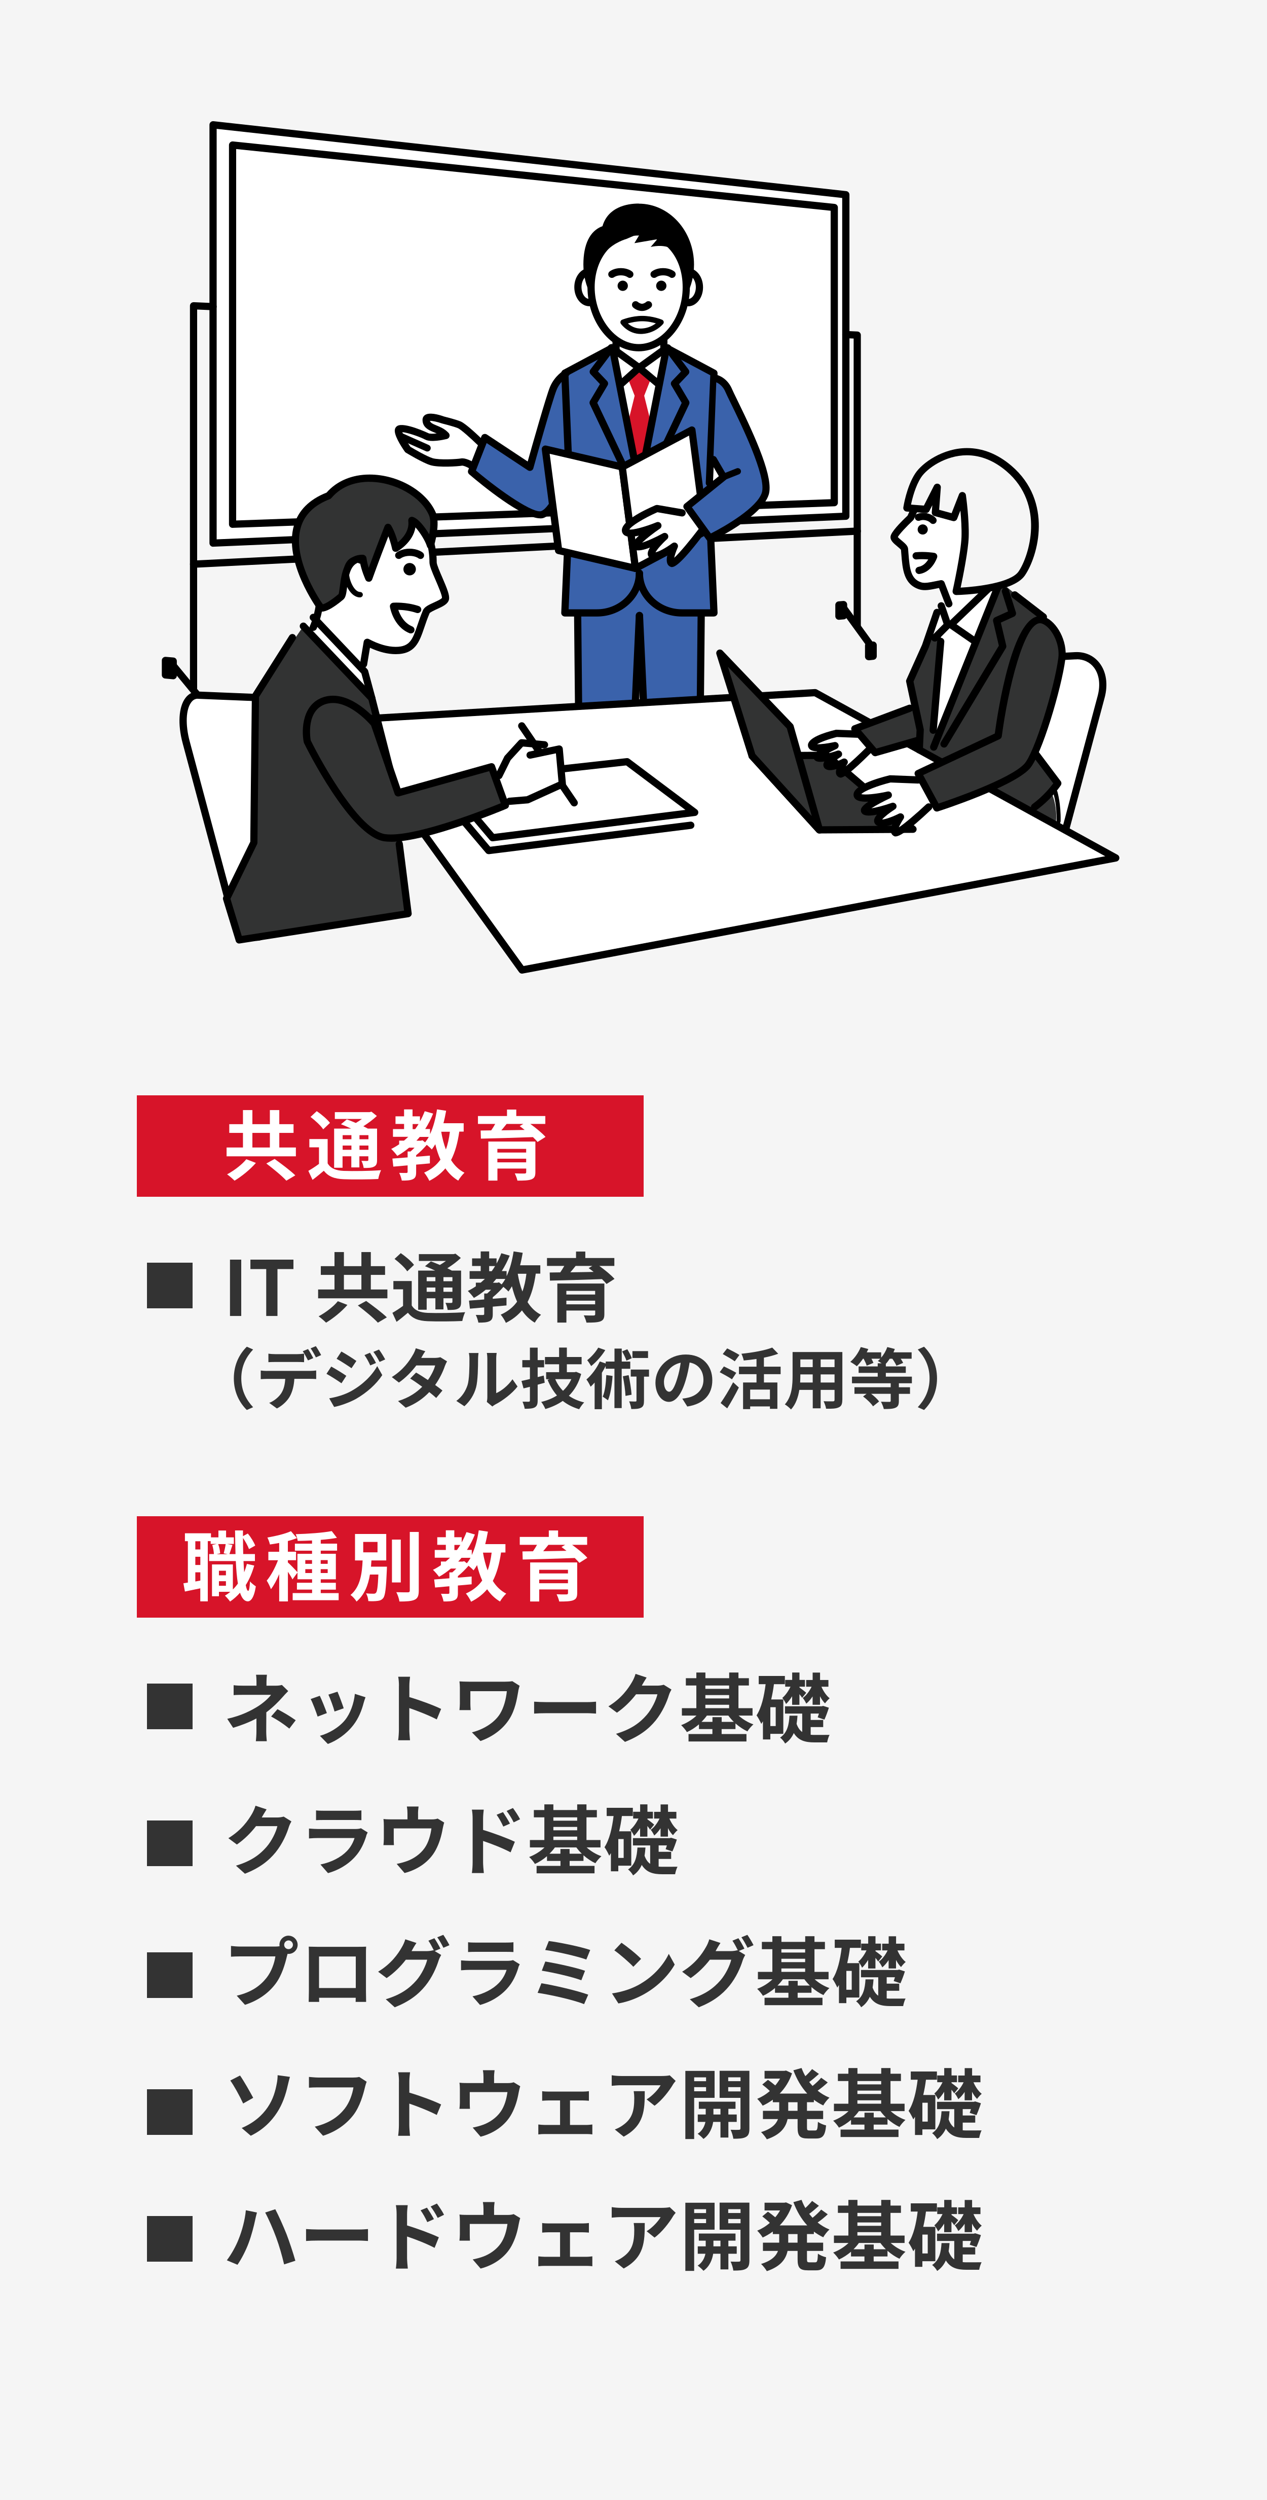 <?xml version="1.0" encoding="UTF-8"?>
<svg id="_レイヤー_2" data-name="レイヤー 2" xmlns="http://www.w3.org/2000/svg" viewBox="0 0 250 493">
  <defs>
    <style>
      .cls-1, .cls-2, .cls-3, .cls-4, .cls-5, .cls-6, .cls-7, .cls-8 {
        stroke-width: 0px;
      }

      .cls-2 {
        fill: #3a62ab;
      }

      .cls-3 {
        fill: #22b573;
      }

      .cls-4 {
        fill: #d71429;
      }

      .cls-5 {
        fill: #323333;
      }

      .cls-6 {
        fill: #333;
      }

      .cls-7 {
        fill: #fff;
      }

      .cls-8 {
        fill: #f5f5f5;
      }
    </style>
  </defs>
  <g id="_レイヤー_1-2" data-name="レイヤー 1">
    <g>
      <rect class="cls-8" width="250" height="493"/>
      <rect class="cls-4" x="27" y="216" width="100" height="20"/>
      <g>
        <path class="cls-7" d="m58.38,226.29v1.74h-13.67v-1.74h3.23v-2.88h-2.7v-1.72h2.7v-2.78h1.86v2.78h3.45v-2.78h1.86v2.78h2.81v1.72h-2.81v2.88h3.27Zm-7.89,3.04c-1.12,1.29-2.78,2.64-4.21,3.5-.39-.39-1.05-.96-1.47-1.25,1.41-.75,3-1.98,3.79-2.98l1.89.73Zm-.69-3.04h3.45v-2.88h-3.45v2.88Zm4.39,2.26c1.28.92,3.14,2.31,4.08,3.23l-1.77,1.05c-.83-.92-2.61-2.37-3.95-3.39l1.63-.89Z"/>
        <path class="cls-7" d="m64.65,229.41c.58,1,1.62,1.42,3.15,1.49,1.79.07,5.34.03,7.39-.14-.21.42-.48,1.25-.55,1.74-1.84.09-5.03.12-6.85.04-1.8-.08-2.99-.51-3.89-1.67-.69.58-1.39,1.17-2.23,1.8l-.83-1.78c.65-.36,1.41-.86,2.1-1.37v-3.27h-1.9v-1.63h3.61v4.79Zm-.88-6.71c-.46-.72-1.59-1.75-2.5-2.44l1.23-1.14c.92.63,2.07,1.59,2.61,2.31l-1.33,1.27Zm3.84,7.58h-1.68v-7.72h3.36c-.67-.32-1.39-.62-2.01-.86l1.16-.96c.53.2,1.16.44,1.77.71.42-.24.83-.52,1.2-.79h-5.34v-1.35h6.88l.34-.09,1.07.85c-.75.71-1.7,1.42-2.67,2.03.33.17.64.31.9.46h1.81v6.18c0,.72-.13,1.09-.62,1.33-.48.25-1.12.25-2.02.25-.06-.44-.24-1.02-.44-1.4.46.02.99.02,1.14.02.18-.02.22-.08.22-.23v-.69h-1.77v2.19h-1.59v-2.19h-1.73v2.25Zm0-6.43v.81h1.73v-.81h-1.73Zm1.73,2.89v-.84h-1.73v.84h1.73Zm3.36-2.89h-1.77v.81h1.77v-.81Zm0,2.89v-.84h-1.77v.84h1.77Z"/>
        <path class="cls-7" d="m90.62,223.18c-.32,2.22-.83,4.05-1.62,5.58.67,1.07,1.54,1.94,2.65,2.5-.4.36-.96,1.07-1.23,1.56-1.04-.62-1.86-1.42-2.54-2.42-.83.99-1.86,1.8-3.17,2.46-.17-.42-.69-1.25-1.02-1.62,1.41-.63,2.44-1.47,3.22-2.56-.42-.92-.75-1.94-1.02-3.04-.23.38-.45.72-.69,1.04-.19-.23-.62-.62-.99-.92-.6.7-1.36,1.47-2.1,2.05v.3c.9-.06,1.82-.15,2.71-.22v1.53c-.9.09-1.81.17-2.71.24v1.47c0,.77-.13,1.17-.67,1.42-.54.24-1.23.26-2.16.26-.08-.47-.3-1.1-.51-1.52.57.02,1.23.02,1.41.02.19-.02.25-.06.25-.23v-1.27c-1.04.09-2,.18-2.82.25l-.18-1.59c.84-.06,1.88-.14,3-.23v-1.17h.58c.25-.22.52-.48.78-.75h-1.07c-.74.62-1.5,1.16-2.33,1.62-.24-.34-.84-1.04-1.2-1.37.55-.27,1.08-.58,1.57-.92v-.72h.96c.29-.24.56-.5.83-.75h-3.01v-1.53h2.19v-1.01h-1.69v-1.5h1.69v-1.37h1.67v1.37h1.46v1.02c.36-.63.67-1.32.95-2.03l1.65.47c-.43,1.09-.96,2.1-1.56,3.04h.95v1.02c.66-1.39,1.11-3.12,1.38-4.89l1.8.27c-.15.84-.32,1.67-.53,2.46h3.99v1.65h-.88Zm-9.2-.51h.5c.24-.33.46-.66.67-1.01h-1.17v1.01Zm1.94,2.19l.52.42c.25-.31.5-.67.72-1.08h-1.78c-.21.25-.42.51-.65.75h.87l.32-.09Zm3.7-1.68c.21,1.25.51,2.42.92,3.5.38-1.02.63-2.19.79-3.5h-1.71Z"/>
        <path class="cls-7" d="m104.64,221.64c1.09.79,2.34,1.8,3,2.56l-1.58,1c-.22-.29-.54-.61-.9-.96-3.74.14-7.65.24-10.27.3l-.05-1.6,2.08-.03c.29-.4.56-.85.79-1.27h-3.4v-1.56h5.73v-1.27h1.83v1.27h5.73v1.56h-2.97Zm1,9.51c0,.84-.21,1.21-.83,1.44-.61.21-1.5.23-2.71.23-.09-.44-.33-1.02-.52-1.43.72.04,1.68.04,1.9.03.27,0,.35-.08.35-.29v-.69h-5.68v2.37h-1.79v-7.7h9.28v6.03Zm-7.5-4.59v.72h5.68v-.72h-5.68Zm5.68,2.65v-.72h-5.68v.72h5.68Zm-3.86-7.57c-.33.42-.69.85-1.03,1.26,1.45-.03,3.01-.04,4.59-.08-.33-.27-.66-.52-.98-.75l.72-.43h-3.3Z"/>
      </g>
      <rect class="cls-4" x="27" y="299" width="100" height="20"/>
      <g>
        <path class="cls-6" d="m45.38,248.4h2.22v11.11h-2.22v-11.11Z"/>
        <path class="cls-6" d="m52.53,250.26h-3.12v-1.86h8.49v1.86h-3.15v9.25h-2.22v-9.25Z"/>
        <path class="cls-6" d="m76.44,254.29v1.74h-13.67v-1.74h3.23v-2.88h-2.7v-1.72h2.7v-2.78h1.86v2.78h3.45v-2.78h1.86v2.78h2.81v1.72h-2.81v2.88h3.27Zm-7.89,3.04c-1.12,1.29-2.78,2.64-4.21,3.5-.39-.39-1.05-.96-1.47-1.25,1.41-.75,3-1.98,3.79-2.98l1.89.73Zm-.69-3.04h3.45v-2.88h-3.45v2.88Zm4.39,2.26c1.28.92,3.14,2.31,4.08,3.23l-1.77,1.05c-.83-.92-2.61-2.37-3.95-3.39l1.63-.89Z"/>
        <path class="cls-6" d="m81.23,257.41c.58,1,1.62,1.42,3.15,1.49,1.79.07,5.34.03,7.4-.14-.21.42-.48,1.25-.56,1.74-1.84.09-5.02.12-6.85.04-1.8-.08-2.98-.51-3.88-1.67-.69.58-1.39,1.17-2.24,1.8l-.82-1.78c.64-.36,1.41-.86,2.1-1.37v-3.27h-1.91v-1.63h3.62v4.79Zm-.88-6.71c-.46-.72-1.59-1.75-2.5-2.44l1.23-1.14c.92.63,2.07,1.59,2.61,2.31l-1.33,1.27Zm3.84,7.58h-1.68v-7.72h3.36c-.67-.32-1.39-.62-2.01-.86l1.16-.96c.52.2,1.15.44,1.77.71.42-.24.83-.52,1.2-.79h-5.34v-1.35h6.88l.34-.09,1.06.85c-.75.71-1.69,1.42-2.67,2.03.33.17.65.31.9.46h1.82v6.18c0,.72-.14,1.09-.62,1.33-.48.25-1.12.25-2.03.25-.06-.44-.24-1.02-.43-1.4.46.02.99.02,1.14.02.18-.02.23-.08.23-.23v-.69h-1.77v2.19h-1.59v-2.19h-1.72v2.25Zm0-6.43v.81h1.72v-.81h-1.72Zm1.72,2.89v-.84h-1.72v.84h1.72Zm3.36-2.89h-1.77v.81h1.77v-.81Zm0,2.89v-.84h-1.77v.84h1.77Z"/>
        <path class="cls-6" d="m105.71,251.19c-.31,2.22-.83,4.05-1.62,5.58.67,1.07,1.54,1.94,2.66,2.5-.41.36-.96,1.07-1.23,1.56-1.03-.62-1.86-1.42-2.53-2.42-.83.99-1.86,1.8-3.17,2.46-.17-.42-.69-1.25-1.02-1.62,1.41-.63,2.45-1.47,3.23-2.56-.42-.92-.75-1.94-1.02-3.04-.22.38-.45.72-.69,1.04-.2-.23-.62-.62-.99-.92-.6.7-1.37,1.47-2.1,2.05v.3c.9-.06,1.81-.15,2.71-.22v1.53c-.9.09-1.82.17-2.71.24v1.47c0,.77-.14,1.17-.68,1.42-.54.24-1.23.26-2.16.26-.08-.47-.3-1.1-.51-1.52.57.02,1.23.02,1.41.02.2-.02.25-.06.25-.23v-1.27c-1.03.09-1.99.18-2.82.25l-.18-1.59c.84-.06,1.87-.14,3-.23v-1.17h.58c.26-.22.53-.48.78-.75h-1.06c-.74.62-1.5,1.16-2.33,1.62-.24-.34-.84-1.04-1.2-1.37.55-.27,1.08-.58,1.58-.92v-.72h.96c.29-.24.55-.5.83-.75h-3.02v-1.53h2.19v-1.01h-1.7v-1.5h1.7v-1.37h1.67v1.37h1.46v1.02c.36-.63.67-1.32.94-2.03l1.65.47c-.44,1.09-.96,2.1-1.56,3.04h.95v1.02c.66-1.39,1.11-3.12,1.38-4.89l1.8.27c-.15.84-.31,1.67-.52,2.46h3.99v1.65h-.89Zm-9.19-.51h.5c.24-.33.46-.66.67-1.01h-1.17v1.01Zm1.93,2.19l.53.42c.25-.31.5-.67.72-1.08h-1.79c-.21.25-.42.51-.64.75h.87l.31-.09Zm3.71-1.68c.21,1.25.51,2.42.92,3.5.38-1.02.63-2.19.79-3.5h-1.71Z"/>
        <path class="cls-6" d="m118.25,249.64c1.1.79,2.34,1.8,3,2.56l-1.57,1c-.23-.29-.54-.61-.9-.96-3.74.14-7.65.24-10.27.3l-.04-1.6,2.08-.03c.28-.4.55-.85.79-1.27h-3.41v-1.56h5.73v-1.27h1.83v1.27h5.73v1.56h-2.97Zm1,9.51c0,.84-.21,1.21-.82,1.44-.62.21-1.5.23-2.71.23-.09-.44-.33-1.02-.53-1.43.72.04,1.68.04,1.91.03.27,0,.34-.08.34-.29v-.69h-5.68v2.37h-1.79v-7.7h9.28v6.03Zm-7.5-4.59v.72h5.68v-.72h-5.68Zm5.68,2.65v-.72h-5.68v.72h5.68Zm-3.85-7.57c-.33.42-.69.85-1.04,1.26,1.46-.03,3.01-.04,4.59-.08-.33-.27-.66-.52-.98-.75l.72-.43h-3.3Z"/>
        <path class="cls-6" d="m48.7,265.57l1.24.55c-1.3,1.4-2.33,3.2-2.33,5.69s1.03,4.29,2.33,5.69l-1.24.55c-1.4-1.38-2.56-3.46-2.56-6.24s1.16-4.86,2.56-6.24Z"/>
        <path class="cls-6" d="m52.7,270.34h8.51c.27,0,.85-.03,1.18-.08v1.69c-.33-.03-.82-.04-1.18-.04h-3.13c-.08,1.34-.36,2.43-.83,3.34-.46.91-1.46,1.91-2.61,2.5l-1.52-1.1c.92-.35,1.83-1.09,2.35-1.86.53-.81.75-1.78.81-2.87h-3.58c-.38,0-.88.03-1.25.05v-1.7c.39.05.84.08,1.25.08Zm1.65-3.3h4.25c.44,0,.96-.04,1.4-.1v1.68c-.44-.03-.95-.04-1.4-.04h-4.25c-.44,0-1,.01-1.39.04v-1.68c.42.07.95.1,1.39.1Zm7.46.78l-1.04.45c-.27-.53-.68-1.31-1.03-1.81l1.04-.43c.33.48.78,1.3,1.03,1.78Zm1.56-.6l-1.04.46c-.27-.55-.69-1.3-1.04-1.79l1.03-.43c.34.49.82,1.31,1.05,1.77Z"/>
        <path class="cls-6" d="m68.33,271.32l-.95,1.46c-.74-.52-2.09-1.39-2.96-1.86l.94-1.43c.88.47,2.31,1.36,2.98,1.83Zm1.04,2.96c2.21-1.24,4.03-3.02,5.06-4.88l1,1.77c-1.2,1.81-3.04,3.45-5.16,4.68-1.33.74-3.2,1.39-4.34,1.6l-.97-1.7c1.46-.25,3.02-.69,4.42-1.47Zm.95-5.9l-.96,1.43c-.73-.51-2.08-1.38-2.94-1.86l.94-1.43c.86.47,2.29,1.38,2.96,1.86Zm3.87.4l-1.13.48c-.38-.82-.68-1.38-1.14-2.04l1.09-.46c.36.55.88,1.42,1.18,2.02Zm1.82-.7l-1.11.49c-.42-.82-.74-1.33-1.22-1.98l1.1-.46c.4.52.91,1.37,1.22,1.94Z"/>
        <path class="cls-6" d="m83.11,267.78h2.64c.4,0,.84-.05,1.13-.14l1.33.82c-.14.25-.31.6-.43.92-.35,1.05-1,2.44-1.92,3.74.56.4,1.07.78,1.44,1.09l-1.23,1.47c-.35-.33-.83-.73-1.37-1.16-1.14,1.21-2.63,2.31-4.65,3.08l-1.51-1.31c2.25-.69,3.69-1.74,4.77-2.82-.84-.62-1.7-1.21-2.37-1.62l1.16-1.18c.69.39,1.51.92,2.33,1.47.68-.94,1.24-2.07,1.43-2.87h-3.72c-.91,1.21-2.12,2.46-3.43,3.37l-1.4-1.08c2.28-1.42,3.48-3.2,4.13-4.33.21-.31.48-.91.6-1.35l1.88.58c-.33.46-.65,1.04-.81,1.33Z"/>
        <path class="cls-6" d="m92.25,273.16c.36-1.12.38-3.58.38-5.15,0-.52-.04-.87-.12-1.2h1.91c-.01.07-.09.64-.09,1.18,0,1.53-.04,4.28-.39,5.59-.39,1.47-1.21,2.74-2.31,3.73l-1.59-1.05c1.14-.81,1.85-2,2.21-3.11Zm3.91,2.34v-7.58c0-.58-.09-1.08-.1-1.12h1.94s-.09.55-.09,1.13v6.8c1.05-.46,2.34-1.48,3.21-2.74l1,1.43c-1.08,1.4-2.95,2.81-4.41,3.55-.29.16-.44.29-.56.39l-1.09-.9c.05-.25.1-.61.1-.96Z"/>
        <path class="cls-6" d="m107.48,272.68c-.46.13-.92.26-1.39.38v3.11c0,.75-.14,1.12-.58,1.37-.43.23-1.05.27-1.98.27-.05-.39-.25-1-.43-1.4.51.01,1.04.01,1.21.01.18,0,.25-.06.25-.26v-2.68l-1.26.31-.4-1.47c.48-.1,1.04-.22,1.66-.38v-2.3h-1.5v-1.43h1.5v-2.46h1.53v2.46h1.27v1.43h-1.27v1.92l1.2-.3.19,1.42Zm7.2-1.75c-.49,1.79-1.33,3.22-2.43,4.32.86.6,1.86,1.03,3.02,1.31-.33.31-.77.94-.99,1.34-1.26-.38-2.33-.92-3.24-1.64-1.01.7-2.16,1.22-3.43,1.6-.17-.42-.53-1.07-.82-1.4,1.14-.27,2.2-.69,3.11-1.27-.75-.87-1.37-1.9-1.85-3.09l.39-.12h-.68v-1.39h2.56v-1.56h-2.79v-1.43h2.79v-1.86h1.53v1.86h2.91v1.43h-2.91v1.56h1.56l.27-.07.99.42Zm-5.12,1.04c.36.86.88,1.64,1.53,2.3.68-.64,1.25-1.42,1.64-2.3h-3.17Z"/>
        <path class="cls-6" d="m122.67,269.91v7.76h-1.43v-7.76h-1.73v-.53c-.22.44-.48.9-.75,1.33v7.18h-1.43v-5.25c-.26.3-.53.57-.79.82-.14-.33-.56-1.11-.83-1.43,1.03-.86,2.03-2.21,2.64-3.55l1.17.4v-.38h1.73v-2.56h1.43v2.56h1.68v1.42h-1.68Zm-3.24-3.67c-.69,1.13-1.78,2.35-2.78,3.15-.18-.32-.56-.9-.79-1.16.83-.64,1.73-1.66,2.18-2.48l1.39.49Zm1.44,5.1c-.13,1.81-.4,3.61-.91,4.8-.22-.18-.75-.55-1.04-.72.47-1.04.64-2.67.71-4.26l1.24.18Zm2.74-3.02c-.16-.48-.52-1.25-.86-1.82l1.03-.43c.34.56.73,1.29.88,1.77l-1.05.48Zm.43,2.86c.27,1.25.51,2.81.58,3.86l-1.2.23c-.04-1.04-.27-2.64-.52-3.87l1.13-.22Zm4.03.29h-1v4.73c0,.73-.1,1.14-.56,1.39-.46.25-1.09.27-1.95.27-.04-.43-.22-1.05-.42-1.51.53.03,1.08.03,1.23.03.17,0,.22-.04.22-.21v-4.71h-1.13v-1.38h3.6v1.38Zm-.2-3.68h-3.08v-1.35h3.08v1.35Z"/>
        <path class="cls-6" d="m135.61,277.36l-.98-1.55c.49-.05.86-.13,1.21-.21,1.66-.39,2.96-1.59,2.96-3.48,0-1.79-.98-3.13-2.73-3.43-.18,1.11-.4,2.3-.78,3.52-.78,2.63-1.9,4.24-3.32,4.24s-2.64-1.59-2.64-3.78c0-3,2.6-5.56,5.97-5.56s5.25,2.24,5.25,5.07-1.68,4.68-4.95,5.19Zm-3.58-2.91c.55,0,1.05-.82,1.59-2.57.3-.96.55-2.07.69-3.15-2.14.44-3.3,2.34-3.3,3.77,0,1.31.52,1.95,1.03,1.95Z"/>
        <path class="cls-6" d="m144.43,272c-.53-.38-1.65-.99-2.42-1.4l.83-1.14c.71.35,1.87.91,2.44,1.26l-.86,1.29Zm-2.24,4.68c.69-.98,1.69-2.59,2.47-4.1l1.13,1.04c-.69,1.37-1.51,2.85-2.3,4.11l-1.3-1.05Zm2.79-8.23c-.51-.39-1.61-1-2.37-1.43l.87-1.12c.73.36,1.86.94,2.42,1.3l-.92,1.25Zm5.76,2.54v1.64h2.65v5.19h-1.47v-.47h-3.9v.53h-1.4v-5.25h2.65v-1.64h-3.46v-1.48h3.46v-1.52c-.85.13-1.72.22-2.52.3-.07-.38-.27-.98-.46-1.33,2.21-.22,4.65-.65,6.08-1.22l1.18,1.22c-.83.31-1.81.57-2.82.77v1.78h3.3v1.48h-3.3Zm1.18,3.04h-3.9v1.91h3.9v-1.91Z"/>
        <path class="cls-6" d="m166.2,276.05c0,.83-.18,1.25-.7,1.48-.53.26-1.33.29-2.5.27-.05-.42-.3-1.08-.49-1.48.73.04,1.59.03,1.82.03.25,0,.34-.08.34-.31v-1.95h-2.74v3.63h-1.56v-3.63h-2.65c-.23,1.42-.7,2.85-1.64,3.86-.25-.29-.87-.82-1.22-1,1.42-1.56,1.53-3.87,1.53-5.69v-4.64h9.82v9.44Zm-5.84-3.42v-1.6h-2.44v.23c0,.42-.01.88-.04,1.37h2.48Zm-2.44-4.55v1.51h2.44v-1.51h-2.44Zm6.75,0h-2.74v1.51h2.74v-1.51Zm0,4.55v-1.6h-2.74v1.6h2.74Z"/>
        <path class="cls-6" d="m177.36,272.79v.78h2.2v1.3h-2.2v1.4c0,.77-.16,1.13-.72,1.36-.55.22-1.29.23-2.25.23-.09-.44-.35-1.04-.56-1.44.66.03,1.44.03,1.65.03s.27-.05.27-.21v-1.38h-3.86c.62.47,1.25,1.05,1.57,1.51l-1.2.96c-.36-.58-1.21-1.39-1.96-1.95l.69-.52h-2.39v-1.3h7.15v-.78h-7.64v-1.31h5.08v-.74h-3.77v-1.27h3.77v-.62h.78c-.27-.17-.56-.35-.75-.46.17-.13.33-.29.47-.44h-1.74c.17.3.31.6.39.82l-1.33.55c-.09-.36-.35-.9-.6-1.37h-.13c-.39.57-.82,1.08-1.21,1.48-.3-.25-.94-.68-1.29-.86.84-.7,1.61-1.82,2.07-2.92l1.48.39c-.09.22-.2.43-.31.65h2.85v1.05c.52-.6.95-1.35,1.21-2.09l1.48.38c-.07.21-.17.44-.27.66h3.59v1.26h-2.16c.21.3.39.6.49.82l-1.33.56c-.14-.36-.47-.91-.81-1.38h-.51c-.25.38-.49.72-.77,1v.52h3.94v1.27h-3.94v.74h5.14v1.31h-2.59Z"/>
        <path class="cls-6" d="m182.33,278.05l-1.24-.55c1.3-1.4,2.33-3.2,2.33-5.69s-1.03-4.29-2.33-5.69l1.24-.55c1.4,1.38,2.56,3.46,2.56,6.24s-1.16,4.86-2.56,6.24Z"/>
      </g>
      <rect class="cls-6" x="29" y="249" width="9" height="9"/>
      <g>
        <path class="cls-6" d="m52.58,331.64v.78h1.8c.46,0,.88-.04,1.24-.15l1.25,1.21c-.39.38-.84.88-1.17,1.25-.76.87-1.9,2-3.15,2.94,0,1.2-.02,2.83-.02,3.78,0,.6.06,1.46.11,1.92h-2.16c.06-.42.12-1.32.12-1.92v-2.57c-1.38.74-2.98,1.35-4.6,1.84l-1.16-1.77c2.89-.64,4.81-1.68,6.12-2.5,1.15-.75,2.08-1.62,2.52-2.23h-5.43c-.54,0-1.49.01-1.95.06v-1.96c.57.09,1.4.1,1.92.1h2.59v-.78c0-.46-.03-1-.09-1.38h2.15c-.04.36-.09.92-.09,1.38Zm.92,6.85l1.25-1.44c1.38.75,2.16,1.19,3.6,2.18l-1.26,1.65c-1.3-1.04-2.28-1.67-3.58-2.38Z"/>
        <path class="cls-6" d="m64.5,337.82l-1.83.69c-.25-.81-1-2.8-1.37-3.46l1.8-.64c.38.76,1.1,2.58,1.4,3.42Zm7.26-2.03c-.39,1.52-1.02,3.08-2.04,4.4-1.4,1.8-3.27,3.06-5.03,3.72l-1.57-1.61c1.65-.43,3.73-1.58,4.98-3.13,1.02-1.27,1.74-3.27,1.92-5.14l2.1.67c-.18.48-.27.79-.36,1.09Zm-3.95,1.09l-1.8.63c-.18-.74-.84-2.55-1.21-3.33l1.79-.58c.29.64,1.02,2.59,1.23,3.28Z"/>
        <path class="cls-6" d="m78.72,332.45c0-.52-.04-1.27-.15-1.8h2.34c-.06.53-.14,1.18-.14,1.8v2.22c2.01.58,4.89,1.65,6.27,2.33l-.86,2.07c-1.54-.81-3.79-1.68-5.42-2.24v4.25c0,.43.08,1.48.14,2.1h-2.34c.09-.6.15-1.5.15-2.1v-8.62Z"/>
        <path class="cls-6" d="m102.27,333.47c-.27,1.57-.62,3.75-1.79,5.56-1.25,1.96-3.29,3.46-5.68,4.3l-1.68-1.71c2.02-.5,4.33-1.74,5.52-3.62.75-1.21,1.21-2.88,1.37-4.5h-7.2v2.5c0,.22.02.76.06,1.23h-2.21c.04-.46.08-.83.08-1.23v-3.17c0-.41-.03-.87-.08-1.26.48.03,1.14.06,1.84.06h7.17c.51,0,1.02-.03,1.42-.1l1.44.91c-.09.23-.22.8-.27,1.01Z"/>
        <path class="cls-6" d="m107.81,335.66h8.05c.71,0,1.37-.06,1.75-.09v2.35c-.36-.01-1.12-.08-1.75-.08h-8.05c-.85,0-1.86.03-2.42.08v-2.35c.54.04,1.64.09,2.42.09Z"/>
        <path class="cls-6" d="m126.69,332.34s-.03.04-.04.07h3.01c.46,0,.96-.07,1.3-.18l1.53.95c-.17.29-.38.71-.5,1.08-.4,1.33-1.26,3.33-2.61,5.01-1.42,1.74-3.24,3.12-6.06,4.23l-1.77-1.59c3.08-.92,4.74-2.22,6.04-3.71,1.02-1.17,1.89-2.97,2.13-4.09h-4.21c-1,1.3-2.31,2.62-3.78,3.63l-1.68-1.25c2.62-1.6,3.93-3.54,4.68-4.83.23-.38.54-1.06.67-1.57l2.19.72c-.34.53-.74,1.2-.92,1.53Z"/>
        <path class="cls-6" d="m145.74,338.31c.79.72,1.84,1.36,2.92,1.74-.39.33-.93.95-1.18,1.38-.81-.38-1.62-.92-2.36-1.57v1.11h-2.73v.98h4.9v1.47h-11.43v-1.47h4.71v-.98h-2.65v-.93c-.74.63-1.54,1.16-2.38,1.53-.25-.42-.77-1.04-1.14-1.37,1.1-.41,2.21-1.09,3.03-1.89h-2.88v-1.46h2.85v-4.47h-2.07v-1.44h2.07v-1.12h1.79v1.12h4.69v-1.12h1.83v1.12h2.06v1.44h-2.06v4.47h2.78v1.46h-2.75Zm-.95,1.24c-.4-.39-.76-.81-1.08-1.24h-4.23c-.3.43-.67.85-1.06,1.24h2.16v-.93h1.82v.93h2.4Zm-5.61-7.17v.66h4.69v-.66h-4.69Zm0,2.55h4.69v-.66h-4.69v.66Zm0,1.92h4.69v-.67h-4.69v.67Z"/>
        <path class="cls-6" d="m152,341.91v1.11h-1.46v-3.58c-.11.18-.21.34-.33.51-.17-.41-.62-1.28-.93-1.68.98-1.5,1.49-3.75,1.79-6.15h-1.36v-1.62h5.16v1.62h-2.16c-.13,1.04-.31,2.04-.54,3.01h2.39v6.78h-2.55Zm1.06-5.25h-1.06v3.72h1.06v-3.72Zm6.87,5.43c.27.03.55.04.85.04.45,0,2.31-.01,2.91-.01-.21.34-.41,1.06-.48,1.48h-2.53c-1.8,0-3.14-.36-4.05-1.84-.36.81-.9,1.52-1.71,2.07-.2-.38-.63-.92-1-1.17,1.48-.98,1.75-2.62,1.86-4.33h1.58c-.04.55-.09,1.09-.18,1.62.27.76.64,1.27,1.11,1.6v-3.63h-3.4v-1.44h7.26l.26-.08,1.14.36c-.25.81-.6,1.74-.88,2.35l-1.33-.45c.07-.21.17-.46.25-.75h-1.63v1.26h2.47v1.41h-2.47v1.5Zm-3.62-7.6c-.38.6-.79,1.14-1.21,1.54-.13-.34-.48-.92-.74-1.2.6-.48,1.21-1.35,1.62-2.22h-1.05v-1.33h1.38v-1.46h1.44v1.46h1.08v1.33h-1.08v.17c.28.18,1.12.83,1.33,1.04l-.8.99c-.12-.18-.31-.45-.54-.72v2.1h-1.44v-1.7Zm4.04.03c-.38.57-.81,1.08-1.26,1.44-.14-.31-.44-.84-.69-1.12.66-.46,1.32-1.32,1.74-2.22h-1.07v-1.33h1.28v-1.46h1.46v1.46h1.65v1.33h-1.38c.39.9.99,1.79,1.63,2.28-.29.22-.69.69-.92,1-.36-.35-.71-.84-.99-1.4v1.68h-1.46v-1.67Z"/>
        <path class="cls-6" d="m51.69,358.34s-.03.04-.04.07h3.01c.47,0,.96-.07,1.31-.18l1.53.95c-.17.29-.38.71-.5,1.08-.4,1.33-1.26,3.33-2.61,5.01-1.42,1.74-3.24,3.12-6.06,4.23l-1.77-1.59c3.08-.92,4.74-2.22,6.04-3.71,1.02-1.17,1.89-2.97,2.13-4.09h-4.21c-1,1.3-2.31,2.62-3.78,3.63l-1.68-1.25c2.62-1.6,3.93-3.54,4.68-4.83.22-.38.54-1.06.67-1.57l2.19.72c-.34.53-.73,1.2-.92,1.53Z"/>
        <path class="cls-6" d="m72.29,361.99c-.45,1.46-1.09,2.91-2.22,4.15-1.51,1.68-3.43,2.7-5.35,3.24l-1.49-1.7c2.25-.46,4.05-1.45,5.19-2.62.81-.83,1.27-1.75,1.54-2.6h-7.25c-.36,0-1.11.02-1.74.08v-1.95c.63.05,1.28.09,1.74.09h7.42c.48,0,.88-.06,1.09-.15l1.33.83c-.1.19-.22.46-.29.63Zm-8.37-4.91h5.77c.46,0,1.2-.01,1.62-.07v1.93c-.41-.03-1.11-.04-1.65-.04h-5.74c-.48,0-1.12.01-1.56.04v-1.93c.42.06,1.05.07,1.56.07Z"/>
        <path class="cls-6" d="m82.49,357.64v1.15h2.61c.63,0,.99-.07,1.25-.17l1.3.79c-.12.33-.24.9-.3,1.2-.25,1.44-.66,2.88-1.4,4.25-1.2,2.22-3.45,3.81-6.12,4.5l-1.56-1.8c.67-.12,1.5-.35,2.12-.58,1.25-.47,2.56-1.35,3.41-2.57.76-1.09,1.15-2.52,1.33-3.85h-7.44v2.19c0,.35.02.81.04,1.11h-2.07c.04-.38.08-.86.08-1.26v-2.6c0-.33-.02-.93-.08-1.29.51.06.96.07,1.53.07h3.21v-1.15c0-.42-.01-.74-.12-1.38h2.31c-.08.64-.11.96-.11,1.38Z"/>
        <path class="cls-6" d="m93.26,358.67c0-.54-.04-1.27-.15-1.81h2.34c-.06.53-.13,1.18-.13,1.81v2.19c2,.6,4.89,1.67,6.27,2.34l-.84,2.08c-1.56-.83-3.81-1.7-5.43-2.24v4.25c0,.42.08,1.47.15,2.08h-2.36c.09-.58.15-1.5.15-2.08v-8.62Zm7.35.95l-1.3.58c-.44-.94-.77-1.54-1.32-2.33l1.26-.52c.42.63,1.02,1.59,1.37,2.26Zm2.01-.87l-1.26.62c-.48-.95-.84-1.5-1.39-2.25l1.24-.58c.44.6,1.07,1.54,1.41,2.22Z"/>
        <path class="cls-6" d="m115.75,364.31c.79.72,1.84,1.36,2.92,1.74-.39.33-.93.95-1.19,1.38-.81-.38-1.62-.92-2.35-1.57v1.11h-2.73v.98h4.91v1.47h-11.43v-1.47h4.71v-.98h-2.66v-.93c-.73.63-1.54,1.16-2.38,1.53-.25-.42-.76-1.04-1.14-1.37,1.09-.41,2.21-1.09,3.03-1.89h-2.88v-1.46h2.85v-4.47h-2.07v-1.44h2.07v-1.12h1.78v1.12h4.7v-1.12h1.83v1.12h2.05v1.44h-2.05v4.47h2.77v1.46h-2.74Zm-.95,1.24c-.41-.39-.76-.81-1.08-1.24h-4.23c-.3.43-.67.85-1.07,1.24h2.16v-.93h1.81v.93h2.4Zm-5.61-7.17v.66h4.7v-.66h-4.7Zm0,2.55h4.7v-.66h-4.7v.66Zm0,1.92h4.7v-.67h-4.7v.67Z"/>
        <path class="cls-6" d="m122,367.91v1.11h-1.46v-3.58c-.11.18-.21.34-.33.51-.17-.41-.62-1.28-.93-1.68.98-1.5,1.49-3.75,1.79-6.15h-1.36v-1.62h5.16v1.62h-2.16c-.13,1.04-.31,2.04-.54,3.01h2.39v6.78h-2.55Zm1.06-5.25h-1.06v3.72h1.06v-3.72Zm6.87,5.43c.27.03.55.04.85.04.45,0,2.31-.01,2.91-.01-.21.34-.41,1.06-.48,1.48h-2.53c-1.8,0-3.14-.36-4.05-1.84-.36.81-.9,1.52-1.71,2.07-.2-.38-.63-.92-1-1.17,1.48-.98,1.75-2.62,1.86-4.33h1.58c-.04.55-.09,1.09-.18,1.62.27.76.64,1.27,1.11,1.6v-3.63h-3.4v-1.44h7.26l.26-.08,1.14.36c-.25.81-.6,1.74-.88,2.35l-1.33-.45c.07-.21.17-.46.25-.75h-1.63v1.26h2.47v1.41h-2.47v1.5Zm-3.62-7.6c-.38.6-.79,1.14-1.21,1.54-.13-.34-.48-.92-.74-1.2.6-.48,1.21-1.35,1.62-2.22h-1.05v-1.33h1.38v-1.46h1.44v1.46h1.08v1.33h-1.08v.17c.28.18,1.12.83,1.33,1.04l-.8.99c-.12-.18-.31-.45-.54-.72v2.1h-1.44v-1.7Zm4.04.03c-.38.57-.81,1.08-1.26,1.44-.14-.31-.44-.84-.69-1.12.66-.46,1.32-1.32,1.74-2.22h-1.07v-1.33h1.28v-1.46h1.46v1.46h1.65v1.33h-1.38c.39.9.99,1.79,1.63,2.28-.29.22-.69.69-.92,1-.36-.35-.71-.84-.99-1.4v1.68h-1.46v-1.67Z"/>
        <path class="cls-6" d="m56.94,381.72c.97,0,1.79.81,1.79,1.8s-.81,1.79-1.79,1.79c-.06,0-.13,0-.2-.02-.04.17-.07.32-.12.45-.34,1.47-.99,3.79-2.25,5.46-1.35,1.8-3.36,3.29-6.03,4.15l-1.63-1.8c2.97-.69,4.67-2,5.88-3.52.99-1.25,1.56-2.94,1.75-4.23h-6.97c-.69,0-1.41.03-1.79.06v-2.12c.43.06,1.29.12,1.79.12h6.94c.21,0,.54-.01.86-.06-.02-.09-.03-.18-.03-.29,0-.99.81-1.8,1.8-1.8Zm0,2.65c.46,0,.86-.39.86-.85s-.39-.87-.86-.87-.87.39-.87.87.39.85.87.85Z"/>
        <path class="cls-6" d="m62.5,383.91h8.25c.38,0,.95,0,1.49-.03-.03.45-.03,1.01-.03,1.46v7.35c0,.58.03,2.03.03,2.08h-2.07s.02-.38.02-.81h-7.23c.02.42.02.76.02.81h-2.07c0-.07.04-1.38.04-2.1v-7.33c0-.42,0-1.03-.03-1.46.61.02,1.18.03,1.59.03Zm.45,8.13h7.25v-6.22h-7.25v6.22Z"/>
        <path class="cls-6" d="m86.88,384.28l-1.11.46,1.28.78c-.17.29-.38.71-.5,1.08-.41,1.33-1.26,3.33-2.62,5-1.42,1.75-3.22,3.12-6.04,4.24l-1.77-1.59c3.06-.92,4.72-2.22,6.04-3.72,1.02-1.16,1.89-2.97,2.13-4.08h-4.21c-1,1.31-2.31,2.62-3.79,3.63l-1.68-1.26c2.62-1.59,3.95-3.54,4.68-4.83.23-.36.54-1.05.68-1.56l2.2.72c-.36.53-.75,1.2-.92,1.53-.01.03-.03.04-.04.08h3c.46,0,.98-.08,1.31-.18l.1.06c-.3-.6-.72-1.4-1.09-1.94l1.18-.48c.38.54.92,1.5,1.19,2.05Zm1.8-.69l-1.19.51c-.31-.63-.79-1.5-1.21-2.07l1.19-.48c.39.55.94,1.51,1.21,2.04Z"/>
        <path class="cls-6" d="m102.29,387.99c-.45,1.46-1.09,2.91-2.22,4.15-1.51,1.68-3.43,2.7-5.35,3.24l-1.49-1.7c2.25-.46,4.05-1.45,5.19-2.62.81-.83,1.27-1.75,1.54-2.6h-7.25c-.36,0-1.11.02-1.74.08v-1.95c.63.05,1.28.09,1.74.09h7.42c.48,0,.88-.06,1.09-.15l1.33.83c-.1.19-.22.46-.29.63Zm-8.37-4.91h5.77c.46,0,1.2-.01,1.62-.07v1.93c-.41-.03-1.11-.04-1.65-.04h-5.74c-.48,0-1.12.01-1.56.04v-1.93c.42.06,1.05.07,1.56.07Z"/>
        <path class="cls-6" d="m116.07,393.34l-.82,1.88c-2.03-.84-6.76-1.88-9.17-2.23l.75-1.89c2.57.41,7.18,1.49,9.24,2.25Zm-.63-4.71l-.73,1.88c-1.73-.66-5.57-1.53-7.8-1.89l.69-1.81c2.15.36,5.96,1.17,7.84,1.83Zm1.02-4.09l-.77,1.88c-1.74-.64-6-1.6-8.11-1.88l.71-1.77c1.96.24,6.29,1.11,8.17,1.77Z"/>
        <path class="cls-6" d="m126.5,391.13c2.57-1.51,4.52-3.81,5.46-5.83l1.17,2.11c-1.14,2.03-3.13,4.09-5.55,5.55-1.51.92-3.45,1.75-5.56,2.12l-1.26-1.98c2.34-.33,4.29-1.09,5.74-1.96Zm0-4.84l-1.53,1.56c-.78-.84-2.66-2.48-3.75-3.24l1.41-1.5c1.05.71,3,2.26,3.87,3.18Z"/>
        <path class="cls-6" d="m146.88,384.28l-1.11.46,1.27.78c-.17.29-.38.71-.5,1.08-.4,1.33-1.26,3.33-2.62,5-1.43,1.75-3.23,3.12-6.04,4.24l-1.77-1.59c3.06-.92,4.73-2.22,6.04-3.72,1.02-1.16,1.89-2.97,2.13-4.08h-4.21c-1,1.31-2.31,2.62-3.79,3.63l-1.68-1.26c2.62-1.59,3.95-3.54,4.68-4.83.23-.36.54-1.05.67-1.56l2.21.72c-.36.53-.75,1.2-.92,1.53-.01.03-.03.04-.04.08h3c.46,0,.97-.08,1.3-.18l.11.06c-.3-.6-.72-1.4-1.09-1.94l1.18-.48c.38.54.92,1.5,1.18,2.05Zm1.8-.69l-1.18.51c-.31-.63-.79-1.5-1.21-2.07l1.18-.48c.39.55.95,1.51,1.21,2.04Z"/>
        <path class="cls-6" d="m160.74,390.31c.79.72,1.84,1.36,2.92,1.74-.39.33-.93.95-1.18,1.38-.81-.38-1.62-.92-2.36-1.57v1.11h-2.73v.98h4.9v1.47h-11.43v-1.47h4.71v-.98h-2.65v-.93c-.74.63-1.54,1.16-2.38,1.53-.25-.42-.77-1.04-1.14-1.37,1.1-.41,2.21-1.09,3.03-1.89h-2.88v-1.46h2.85v-4.47h-2.07v-1.44h2.07v-1.12h1.79v1.12h4.69v-1.12h1.83v1.12h2.06v1.44h-2.06v4.47h2.78v1.46h-2.75Zm-.95,1.24c-.4-.39-.76-.81-1.08-1.24h-4.23c-.3.43-.67.85-1.06,1.24h2.16v-.93h1.82v.93h2.4Zm-5.61-7.17v.66h4.69v-.66h-4.69Zm0,2.55h4.69v-.66h-4.69v.66Zm0,1.92h4.69v-.67h-4.69v.67Z"/>
        <path class="cls-6" d="m167,393.91v1.11h-1.46v-3.58c-.11.18-.21.34-.33.51-.17-.41-.62-1.28-.93-1.68.98-1.5,1.49-3.75,1.79-6.15h-1.36v-1.62h5.16v1.62h-2.16c-.13,1.04-.31,2.04-.54,3.01h2.39v6.78h-2.55Zm1.06-5.25h-1.06v3.72h1.06v-3.72Zm6.87,5.43c.27.03.55.04.85.04.45,0,2.31-.01,2.91-.01-.21.34-.41,1.06-.48,1.48h-2.53c-1.8,0-3.14-.36-4.05-1.84-.36.81-.9,1.52-1.71,2.07-.2-.38-.63-.92-1-1.17,1.48-.98,1.75-2.62,1.86-4.33h1.58c-.04.55-.09,1.09-.18,1.62.27.76.64,1.27,1.11,1.6v-3.63h-3.4v-1.44h7.26l.26-.08,1.14.36c-.25.81-.6,1.74-.88,2.35l-1.33-.45c.07-.21.17-.46.25-.75h-1.63v1.26h2.47v1.41h-2.47v1.5Zm-3.62-7.6c-.38.6-.79,1.14-1.21,1.54-.13-.34-.48-.92-.74-1.2.6-.48,1.21-1.35,1.62-2.22h-1.05v-1.33h1.38v-1.46h1.44v1.46h1.08v1.33h-1.08v.17c.28.18,1.12.83,1.33,1.04l-.8.99c-.12-.18-.31-.45-.54-.72v2.1h-1.44v-1.7Zm4.04.03c-.38.57-.81,1.08-1.26,1.44-.14-.31-.44-.84-.69-1.12.66-.46,1.32-1.32,1.74-2.22h-1.07v-1.33h1.28v-1.46h1.46v1.46h1.65v1.33h-1.38c.39.9.99,1.79,1.63,2.28-.29.22-.69.69-.92,1-.36-.35-.71-.84-.99-1.4v1.68h-1.46v-1.67Z"/>
        <path class="cls-6" d="m49.96,413.69l-1.98,1.12c-.75-1.61-1.84-3.57-2.54-4.53l1.92-.99c.75,1.05,2.04,3.35,2.6,4.4Zm2.85,1.88c1.11-1.61,1.53-3.3,1.77-4.53.15-.69.21-1.44.2-1.81l2.43.33c-.18.58-.34,1.32-.45,1.75-.39,1.75-.99,3.58-2.08,5.26-1.17,1.81-2.83,3.45-5.2,4.6l-1.79-1.53c2.43-1.02,4.05-2.5,5.13-4.08Z"/>
        <path class="cls-6" d="m72.02,411.57c-.34,1.47-1,3.79-2.25,5.46-1.37,1.8-3.36,3.29-6.03,4.14l-1.63-1.79c2.97-.71,4.67-2.01,5.88-3.52.99-1.25,1.56-2.96,1.75-4.23h-6.99c-.67,0-1.4.03-1.79.06v-2.12c.45.04,1.3.12,1.8.12h6.93c.3,0,.78-.01,1.19-.12l1.47.95c-.13.3-.25.74-.33,1.05Z"/>
        <path class="cls-6" d="m78.72,410.45c0-.52-.04-1.27-.15-1.8h2.34c-.06.53-.14,1.18-.14,1.8v2.22c2.01.58,4.89,1.65,6.27,2.33l-.86,2.07c-1.54-.81-3.79-1.68-5.42-2.24v4.25c0,.43.08,1.48.14,2.1h-2.34c.09-.6.15-1.5.15-2.1v-8.62Z"/>
        <path class="cls-6" d="m97.49,409.64v1.15h2.61c.63,0,.99-.07,1.25-.17l1.3.79c-.12.33-.24.9-.3,1.2-.25,1.44-.66,2.88-1.4,4.25-1.2,2.22-3.45,3.81-6.12,4.5l-1.56-1.8c.67-.12,1.5-.35,2.12-.58,1.25-.47,2.56-1.35,3.41-2.57.76-1.09,1.15-2.52,1.33-3.85h-7.44v2.19c0,.35.02.81.04,1.11h-2.07c.04-.38.08-.86.08-1.26v-2.6c0-.33-.02-.93-.08-1.29.51.06.96.07,1.53.07h3.21v-1.15c0-.42-.01-.74-.12-1.38h2.31c-.08.64-.11.96-.11,1.38Z"/>
        <path class="cls-6" d="m108.16,412.46h6.87c.36,0,.81-.03,1.17-.08v1.89c-.38-.03-.82-.06-1.17-.06h-2.56v4.83h3.27c.41,0,.83-.06,1.14-.09v1.96c-.33-.06-.88-.08-1.14-.08h-8.29c-.36,0-.82.02-1.23.08v-1.96c.39.04.85.09,1.23.09h3.06v-4.83h-2.34c-.32,0-.86.03-1.19.06v-1.89c.33.06.86.08,1.19.08Z"/>
        <path class="cls-6" d="m132.75,411.14c-.71,1.17-2.13,3.06-3.6,4.11l-1.56-1.25c1.2-.73,2.37-2.05,2.76-2.79h-7.82c-.63,0-1.12.05-1.83.11v-2.08c.57.09,1.2.15,1.83.15h8.08c.42,0,1.25-.04,1.53-.14l1.18,1.11c-.17.2-.45.55-.58.78Zm-9.69,10.21l-1.75-1.42c.48-.17,1.02-.42,1.58-.83,1.9-1.32,2.26-2.91,2.26-5.37,0-.46-.03-.87-.11-1.35h2.18c0,3.72-.08,6.78-4.16,8.97Z"/>
        <path class="cls-6" d="m136.97,413.69v8.13h-1.74v-13.44h5.77v5.31h-4.03Zm0-4.04v.76h2.35v-.76h-2.35Zm2.35,2.75v-.81h-2.35v.81h2.35Zm4.4,6.04v3.09h-1.56v-3.09h-1.44c-.15,1.03-.65,2.49-1.92,3.36-.25-.31-.79-.78-1.14-1.02.96-.6,1.38-1.58,1.53-2.34h-1.51v-1.46h1.57v-1.12h-1.36v-1.41h7.24v1.41h-1.41v1.12h1.65v1.46h-1.65Zm-1.56-1.46v-1.12h-1.39v1.12h1.39Zm5.71,2.75c0,.91-.17,1.41-.71,1.69-.54.3-1.32.34-2.46.34-.06-.49-.3-1.3-.54-1.77.67.03,1.41.03,1.63.01.24,0,.32-.09.32-.3v-6h-4.12v-5.34h5.88v11.35Zm-4.18-10.08v.76h2.43v-.76h-2.43Zm2.43,2.78v-.84h-2.43v.84h2.43Z"/>
        <path class="cls-6" d="m159.23,414.56v1.69h3.19v1.63h-3.19v1.62c0,.54.06.63.48.63h1.16c.39,0,.46-.3.52-1.71.38.3,1.1.6,1.61.71-.18,1.98-.65,2.58-1.96,2.58h-1.63c-1.62,0-2.03-.53-2.03-2.19v-1.64h-1.98c-.33,1.58-1.32,3.06-4.09,3.99-.23-.41-.77-1.09-1.14-1.42,2.07-.63,2.97-1.56,3.34-2.57h-2.97v-1.63h3.21v-1.69h-1.26v-.5c-.63.46-1.3.85-2,1.18-.24-.41-.73-1.02-1.08-1.35.87-.36,1.73-.88,2.49-1.54-.39-.39-.99-.9-1.49-1.28l1.12-.93c.45.31,1.02.75,1.44,1.11.36-.42.67-.87.95-1.35h-3.06v-1.53h3.92l.32-.06,1.18.55c-.53,1.58-1.38,2.91-2.43,3.99h5.43c-1.17-1.26-2.07-2.82-2.73-4.59l1.61-.45c.21.56.45,1.09.75,1.61.5-.45.99-.98,1.33-1.4l1.35.96c-.62.56-1.3,1.14-1.92,1.59.21.27.44.53.66.78.62-.5,1.28-1.11,1.7-1.62l1.3.93c-.62.57-1.33,1.16-2,1.62.71.57,1.49,1.04,2.34,1.38-.42.35-.96,1.05-1.23,1.53-.66-.32-1.28-.69-1.85-1.12v.48h-1.36Zm-1.86,0h-1.84v1.69h1.84v-1.69Z"/>
        <path class="cls-6" d="m175.74,416.31c.79.72,1.84,1.36,2.92,1.74-.39.33-.93.95-1.18,1.38-.81-.38-1.62-.92-2.36-1.57v1.11h-2.73v.98h4.9v1.47h-11.43v-1.47h4.71v-.98h-2.65v-.93c-.74.63-1.54,1.16-2.38,1.53-.25-.42-.77-1.04-1.14-1.37,1.1-.41,2.21-1.09,3.03-1.89h-2.88v-1.46h2.85v-4.47h-2.07v-1.44h2.07v-1.12h1.79v1.12h4.69v-1.12h1.83v1.12h2.06v1.44h-2.06v4.47h2.78v1.46h-2.75Zm-.95,1.24c-.4-.39-.76-.81-1.08-1.24h-4.23c-.3.43-.67.85-1.06,1.24h2.16v-.93h1.82v.93h2.4Zm-5.61-7.17v.66h4.69v-.66h-4.69Zm0,2.55h4.69v-.66h-4.69v.66Zm0,1.92h4.69v-.67h-4.69v.67Z"/>
        <path class="cls-6" d="m182,419.91v1.11h-1.46v-3.58c-.11.18-.21.34-.33.51-.17-.41-.62-1.28-.93-1.68.98-1.5,1.49-3.75,1.79-6.15h-1.36v-1.62h5.16v1.62h-2.16c-.13,1.04-.31,2.04-.54,3.01h2.39v6.78h-2.55Zm1.06-5.25h-1.06v3.72h1.06v-3.72Zm6.87,5.43c.27.03.55.04.85.04.45,0,2.31-.01,2.91-.01-.21.34-.41,1.06-.48,1.48h-2.53c-1.8,0-3.14-.36-4.05-1.84-.36.81-.9,1.52-1.71,2.07-.2-.38-.63-.92-1-1.17,1.48-.98,1.75-2.62,1.86-4.33h1.58c-.04.55-.09,1.09-.18,1.62.27.76.64,1.27,1.11,1.6v-3.63h-3.4v-1.44h7.26l.26-.08,1.14.36c-.25.81-.6,1.74-.88,2.35l-1.33-.45c.07-.21.17-.46.25-.75h-1.63v1.26h2.47v1.41h-2.47v1.5Zm-3.62-7.6c-.38.6-.79,1.14-1.21,1.54-.13-.34-.48-.92-.74-1.2.6-.48,1.21-1.35,1.62-2.22h-1.05v-1.33h1.38v-1.46h1.44v1.46h1.08v1.33h-1.08v.17c.28.18,1.12.83,1.33,1.04l-.8.99c-.12-.18-.31-.45-.54-.72v2.1h-1.44v-1.7Zm4.04.03c-.38.57-.81,1.08-1.26,1.44-.14-.31-.44-.84-.69-1.12.66-.46,1.32-1.32,1.74-2.22h-1.07v-1.33h1.28v-1.46h1.46v1.46h1.65v1.33h-1.38c.39.9.99,1.79,1.63,2.28-.29.22-.69.69-.92,1-.36-.35-.71-.84-.99-1.4v1.68h-1.46v-1.67Z"/>
        <path class="cls-6" d="m48.51,435.86l2.19.45c-.12.43-.3,1.17-.36,1.5-.21,1.06-.75,3.12-1.28,4.51-.54,1.46-1.42,3.17-2.2,4.29l-2.1-.88c.93-1.23,1.82-2.85,2.33-4.17.67-1.67,1.25-3.79,1.42-5.7Zm3.81.45l2-.65c.62,1.17,1.65,3.48,2.22,4.92.53,1.37,1.32,3.75,1.74,5.24l-2.22.72c-.42-1.77-.96-3.67-1.56-5.29-.57-1.58-1.54-3.78-2.17-4.93Z"/>
        <path class="cls-6" d="m62.81,439.66h8.05c.71,0,1.37-.06,1.75-.09v2.35c-.36-.01-1.12-.08-1.75-.08h-8.05c-.85,0-1.86.03-2.42.08v-2.35c.54.04,1.63.09,2.42.09Z"/>
        <path class="cls-6" d="m78.26,436.67c0-.54-.04-1.27-.15-1.81h2.34c-.06.53-.13,1.18-.13,1.81v2.19c2,.6,4.89,1.67,6.27,2.34l-.84,2.08c-1.56-.83-3.81-1.7-5.43-2.24v4.25c0,.42.08,1.47.15,2.08h-2.36c.09-.58.15-1.5.15-2.08v-8.62Zm7.35.95l-1.3.58c-.44-.94-.77-1.54-1.32-2.33l1.26-.52c.42.63,1.02,1.59,1.37,2.26Zm2.01-.87l-1.26.62c-.48-.95-.84-1.5-1.39-2.25l1.24-.58c.44.6,1.07,1.54,1.41,2.22Z"/>
        <path class="cls-6" d="m97.49,435.64v1.15h2.61c.63,0,.99-.07,1.25-.17l1.3.79c-.12.33-.24.9-.3,1.2-.25,1.44-.66,2.88-1.4,4.25-1.2,2.22-3.45,3.81-6.12,4.5l-1.56-1.8c.67-.12,1.5-.35,2.12-.58,1.25-.47,2.56-1.35,3.41-2.57.76-1.09,1.15-2.52,1.33-3.85h-7.44v2.19c0,.35.02.81.04,1.11h-2.07c.04-.38.08-.86.08-1.26v-2.6c0-.33-.02-.93-.08-1.29.51.06.96.07,1.53.07h3.21v-1.15c0-.42-.01-.74-.12-1.38h2.31c-.08.64-.11.96-.11,1.38Z"/>
        <path class="cls-6" d="m108.16,438.46h6.87c.36,0,.81-.03,1.17-.08v1.89c-.38-.03-.82-.06-1.17-.06h-2.56v4.83h3.27c.41,0,.83-.06,1.14-.09v1.96c-.33-.06-.88-.08-1.14-.08h-8.29c-.36,0-.82.02-1.23.08v-1.96c.39.04.85.09,1.23.09h3.06v-4.83h-2.34c-.32,0-.86.03-1.19.06v-1.89c.33.06.86.08,1.19.08Z"/>
        <path class="cls-6" d="m132.75,437.14c-.71,1.17-2.13,3.06-3.6,4.11l-1.56-1.25c1.2-.73,2.37-2.05,2.76-2.79h-7.82c-.63,0-1.12.05-1.83.11v-2.08c.57.09,1.2.15,1.83.15h8.08c.42,0,1.25-.04,1.53-.14l1.18,1.11c-.17.2-.45.55-.58.78Zm-9.69,10.21l-1.75-1.42c.48-.17,1.02-.42,1.58-.83,1.9-1.32,2.26-2.91,2.26-5.37,0-.46-.03-.87-.11-1.35h2.18c0,3.72-.08,6.78-4.16,8.97Z"/>
        <path class="cls-6" d="m136.97,439.69v8.13h-1.74v-13.44h5.77v5.31h-4.03Zm0-4.04v.76h2.35v-.76h-2.35Zm2.35,2.75v-.81h-2.35v.81h2.35Zm4.4,6.04v3.09h-1.56v-3.09h-1.44c-.15,1.03-.65,2.49-1.92,3.36-.25-.31-.79-.78-1.14-1.02.96-.6,1.38-1.58,1.53-2.34h-1.51v-1.46h1.57v-1.12h-1.36v-1.41h7.24v1.41h-1.41v1.12h1.65v1.46h-1.65Zm-1.56-1.46v-1.12h-1.39v1.12h1.39Zm5.71,2.75c0,.91-.17,1.41-.71,1.69-.54.3-1.32.34-2.46.34-.06-.49-.3-1.3-.54-1.77.67.03,1.41.03,1.63.01.24,0,.32-.09.32-.3v-6h-4.12v-5.34h5.88v11.35Zm-4.18-10.08v.76h2.43v-.76h-2.43Zm2.43,2.78v-.84h-2.43v.84h2.43Z"/>
        <path class="cls-6" d="m159.23,440.56v1.69h3.19v1.63h-3.19v1.62c0,.54.06.63.48.63h1.16c.39,0,.46-.3.52-1.71.38.3,1.1.6,1.61.71-.18,1.98-.65,2.58-1.96,2.58h-1.63c-1.62,0-2.03-.53-2.03-2.19v-1.64h-1.98c-.33,1.58-1.32,3.06-4.09,3.99-.23-.41-.77-1.09-1.14-1.42,2.07-.63,2.97-1.56,3.34-2.57h-2.97v-1.63h3.21v-1.69h-1.26v-.5c-.63.46-1.3.85-2,1.18-.24-.41-.73-1.02-1.08-1.35.87-.36,1.73-.88,2.49-1.54-.39-.39-.99-.9-1.49-1.28l1.12-.93c.45.31,1.02.75,1.44,1.11.36-.42.67-.87.95-1.35h-3.06v-1.53h3.92l.32-.06,1.18.55c-.53,1.58-1.38,2.91-2.43,3.99h5.43c-1.17-1.26-2.07-2.82-2.73-4.59l1.61-.45c.21.56.45,1.09.75,1.61.5-.45.99-.98,1.33-1.4l1.35.96c-.62.56-1.3,1.14-1.92,1.59.21.27.44.53.66.78.62-.5,1.28-1.11,1.7-1.62l1.3.93c-.62.57-1.33,1.16-2,1.62.71.57,1.49,1.04,2.34,1.38-.42.35-.96,1.05-1.23,1.53-.66-.32-1.28-.69-1.85-1.12v.48h-1.36Zm-1.86,0h-1.84v1.69h1.84v-1.69Z"/>
        <path class="cls-6" d="m175.74,442.31c.79.72,1.84,1.36,2.92,1.74-.39.33-.93.95-1.18,1.38-.81-.38-1.62-.92-2.36-1.57v1.11h-2.73v.98h4.9v1.47h-11.43v-1.47h4.71v-.98h-2.65v-.93c-.74.63-1.54,1.16-2.38,1.53-.25-.42-.77-1.04-1.14-1.37,1.1-.41,2.21-1.09,3.03-1.89h-2.88v-1.46h2.85v-4.47h-2.07v-1.44h2.07v-1.12h1.79v1.12h4.69v-1.12h1.83v1.12h2.06v1.44h-2.06v4.47h2.78v1.46h-2.75Zm-.95,1.24c-.4-.39-.76-.81-1.08-1.24h-4.23c-.3.43-.67.85-1.06,1.24h2.16v-.93h1.82v.93h2.4Zm-5.61-7.17v.66h4.69v-.66h-4.69Zm0,2.55h4.69v-.66h-4.69v.66Zm0,1.92h4.69v-.67h-4.69v.67Z"/>
        <path class="cls-6" d="m182,445.91v1.11h-1.46v-3.58c-.11.18-.21.34-.33.51-.17-.41-.62-1.28-.93-1.68.98-1.5,1.49-3.75,1.79-6.15h-1.36v-1.62h5.16v1.62h-2.16c-.13,1.04-.31,2.04-.54,3.01h2.39v6.78h-2.55Zm1.06-5.25h-1.06v3.72h1.06v-3.72Zm6.87,5.43c.27.03.55.04.85.04.45,0,2.31-.01,2.91-.01-.21.34-.41,1.06-.48,1.48h-2.53c-1.8,0-3.14-.36-4.05-1.84-.36.81-.9,1.52-1.71,2.07-.2-.38-.63-.92-1-1.17,1.48-.98,1.75-2.62,1.86-4.33h1.58c-.04.55-.09,1.09-.18,1.62.27.76.64,1.27,1.11,1.6v-3.63h-3.4v-1.44h7.26l.26-.08,1.14.36c-.25.81-.6,1.74-.88,2.35l-1.33-.45c.07-.21.17-.46.25-.75h-1.63v1.26h2.47v1.41h-2.47v1.5Zm-3.62-7.6c-.38.6-.79,1.14-1.21,1.54-.13-.34-.48-.92-.74-1.2.6-.48,1.21-1.35,1.62-2.22h-1.05v-1.33h1.38v-1.46h1.44v1.46h1.08v1.33h-1.08v.17c.28.18,1.12.83,1.33,1.04l-.8.99c-.12-.18-.31-.45-.54-.72v2.1h-1.44v-1.7Zm4.04.03c-.38.57-.81,1.08-1.26,1.44-.14-.31-.44-.84-.69-1.12.66-.46,1.32-1.32,1.74-2.22h-1.07v-1.33h1.28v-1.46h1.46v1.46h1.65v1.33h-1.38c.39.9.99,1.79,1.63,2.28-.29.22-.69.69-.92,1-.36-.35-.71-.84-.99-1.4v1.68h-1.46v-1.67Z"/>
      </g>
      <rect class="cls-6" x="29" y="332" width="9" height="9"/>
      <rect class="cls-6" x="29" y="359" width="9" height="9"/>
      <rect class="cls-6" x="29" y="385" width="9" height="9"/>
      <rect class="cls-6" x="29" y="412" width="9" height="9"/>
      <rect class="cls-6" x="29" y="437" width="9" height="9"/>
      <g>
        <polygon class="cls-7" points="166.9 101.8 42.04 107.11 42.04 24.61 166.9 38.4 166.9 101.8"/>
        <path class="cls-1" d="m45.89,104.1c-.18,0-.36-.07-.49-.2-.14-.13-.22-.32-.22-.51V28.6c0-.2.09-.39.24-.53.15-.14.35-.2.55-.18l118.72,12.32c.36.04.64.34.64.71v58.21c0,.38-.3.7-.69.71l-118.72,4.25s-.02,0-.03,0Zm.71-74.71v73.25l117.3-4.2v-56.88l-117.3-12.17Z"/>
        <path class="cls-1" d="m42.04,107.82c-.18,0-.36-.07-.49-.2-.14-.13-.22-.32-.22-.51V24.61c0-.2.09-.4.24-.53.15-.14.35-.2.55-.18l124.86,13.79c.36.04.63.35.63.71v63.4c0,.38-.3.7-.68.71l-124.86,5.3s-.02,0-.03,0Zm.71-82.41v80.95l123.43-5.24v-62.08l-123.43-13.63Z"/>
        <path class="cls-1" d="m38.19,136.44c-.39,0-.71-.32-.71-.71V60.31c0-.19.08-.38.22-.52.14-.13.33-.2.52-.2l3.85.17c.39.02.7.35.68.74-.02.39-.35.69-.74.68l-3.11-.14v74.67c0,.39-.32.71-.71.71Z"/>
        <g>
          <polygon class="cls-1" points="42.76 145.35 44.36 145.53 44.36 142.61 42.76 142.44 42.76 145.35"/>
          <path class="cls-1" d="m44.36,146.24s-.05,0-.08,0l-1.6-.18c-.36-.04-.63-.35-.63-.71v-2.91c0-.2.09-.39.24-.53.15-.14.35-.2.55-.18l1.6.17c.36.04.64.34.64.71v2.92c0,.2-.09.4-.24.53-.13.12-.3.18-.48.18Zm-.88-1.53l.17.02v-1.48l-.17-.02v1.48Z"/>
        </g>
        <g>
          <polygon class="cls-1" points="32.64 133.1 34.18 133.24 34.18 130.37 32.64 130.24 32.64 133.1"/>
          <path class="cls-1" d="m34.18,133.95s-.04,0-.06,0l-1.54-.14c-.37-.03-.65-.34-.65-.71v-2.86c0-.2.08-.39.23-.52.15-.14.34-.21.54-.19l1.54.13c.37.03.65.34.65.71v2.87c0,.2-.08.39-.23.53-.13.12-.3.19-.48.19Zm-.83-1.5h.11s0-1.42,0-1.42h-.11s0,1.42,0,1.42Z"/>
        </g>
        <path class="cls-1" d="m43.56,143.34c-.21,0-.41-.09-.55-.26l-10.07-12.21c-.25-.3-.21-.75.1-1,.3-.25.75-.21,1,.1l10.07,12.21c.25.3.21.75-.1,1-.13.11-.29.16-.45.16Z"/>
        <path class="cls-1" d="m169.15,124.02c-.39,0-.71-.32-.71-.71v-56.55l-1.57-.07c-.39-.02-.7-.35-.68-.74.02-.39.37-.68.74-.68l2.25.1c.38.02.68.33.68.71v57.24c0,.39-.32.71-.71.71Z"/>
        <g>
          <polygon class="cls-1" points="171.4 129.49 172.29 129.39 172.29 127.22 171.4 127.31 171.4 129.49"/>
          <path class="cls-1" d="m171.4,130.2c-.17,0-.34-.06-.48-.18-.15-.14-.24-.33-.24-.53v-2.18c0-.36.28-.67.64-.71l.89-.09c.21-.02.4.04.55.18.15.14.24.33.24.53v2.18c0,.36-.27.67-.63.71l-.89.1s-.05,0-.08,0Z"/>
        </g>
        <g>
          <polygon class="cls-1" points="165.53 121.52 166.45 121.43 166.45 119.23 165.53 119.3 165.53 121.52"/>
          <path class="cls-1" d="m165.53,122.23c-.18,0-.35-.07-.48-.19-.15-.14-.23-.33-.23-.53v-2.21c0-.37.28-.68.65-.71l.92-.08c.2-.01.4.05.54.19.15.14.23.33.23.52v2.21c0,.37-.28.68-.65.71l-.92.08s-.04,0-.06,0Z"/>
        </g>
        <path class="cls-1" d="m171.85,128.05c-.22,0-.44-.1-.58-.29l-5.81-8c-.23-.32-.16-.76.16-1,.32-.23.76-.16,1,.16l5.81,8c.23.32.16.76-.16,1-.13.09-.27.14-.42.14Z"/>
        <path class="cls-1" d="m38.19,111.97c-.38,0-.69-.3-.71-.68-.02-.39.28-.73.68-.75l130.96-6.52c.4-.02.73.28.75.68.02.39-.28.73-.68.75l-130.96,6.52s-.02,0-.04,0Z"/>
      </g>
      <g>
        <path class="cls-7" d="m185.86,153.43c-.8,2.97-.16,6.21,1.53,7.31l13.92,9.04c3.28,2.13,7.24.24,8.5-4.45l7.47-27.9c1.26-4.69-1.23-8.3-5.13-8.1l-16.57.87c-2.02.11-4.19,2.59-4.98,5.56l-4.73,17.67Z"/>
        <path class="cls-1" d="m204.11,171.35h0c-1.1,0-2.2-.34-3.19-.99l-13.92-9.04c-1.94-1.26-2.73-4.74-1.83-8.09l4.73-17.67c.9-3.35,3.32-5.97,5.63-6.09l16.57-.87c2-.11,3.73.68,4.87,2.17,1.33,1.73,1.69,4.22.99,6.83l-7.47,27.9c-.95,3.55-3.46,5.84-6.38,5.84Zm8.35-41.32c-.09,0-.18,0-.28,0l-16.57.87c-1.67.09-3.61,2.35-4.33,5.03l-4.73,17.67c-.72,2.69-.17,5.61,1.23,6.52l13.92,9.04c.77.5,1.58.75,2.42.75,2.26,0,4.22-1.88,5-4.79l7.47-27.9c.58-2.18.31-4.22-.74-5.59-.8-1.04-2.01-1.62-3.39-1.62Z"/>
      </g>
      <g>
        <path class="cls-7" d="m63.47,168.64c1.07,3.98.77,7.95-.74,8.9l-10.91,6.92c-2.25,1.42-5.32-1.61-6.72-6.85l-8.37-31.23c-1.41-5.25-.26-9.41,2.39-9.3l12.91.53c1.78.08,4.02,3.36,5.09,7.34l6.35,23.69Z"/>
        <path class="cls-1" d="m50.64,185.52c-2.49,0-4.99-3.11-6.23-7.73l-8.37-31.23c-1.01-3.75-.79-7.19.57-8.95.62-.81,1.46-1.24,2.41-1.24h.13s12.91.53,12.91.53c2.42.1,4.72,4.03,5.75,7.87l6.35,23.69c1.03,3.83,1,8.39-1.05,9.69l-10.91,6.92c-.48.31-1.01.46-1.56.46Zm-11.61-47.73c-.51,0-.93.22-1.28.69-1.08,1.4-1.2,4.43-.32,7.71l8.37,31.23c1.16,4.34,3.37,6.68,4.85,6.68.28,0,.54-.08.8-.24l10.91-6.92c1.05-.67,1.49-4.16.43-8.11l-6.35-23.69c-1.06-3.95-3.19-6.76-4.43-6.81l-12.98-.53Z"/>
      </g>
      <path class="cls-5" d="m206.03,168.7l-21.18-9.37,22.68-2.85s2.75,5.52-1.49,12.22Z"/>
      <path class="cls-5" d="m180.12,159.6l1.44-15.65-2.06-9.63,3.09-6.87,2.29-6.67,12.78-5.83,8.21,6.73-2.68,11.05-2.58,10.97,8.11,10.78s-6.95,7.69-14.53,7.7c-3.06,0-9.74-2.19-9.74-2.19l-4.34-.37Z"/>
      <path class="cls-7" d="m179.69,102.1l.85-1.87s6.4-15.63,17.86-4.91c8.9,8.32-3.47,17.18-3.47,17.18l.67,3.53-8,3.92-1.87-4.81c-1.47.25-3.03.77-4.17.39-2.81-.93-2.79-3.86-3.07-7.21-.06-.71-2.14-1.7-2.06-2.43.09-.82,3.25-3.79,3.25-3.79Z"/>
      <path class="cls-3" d="m201.59,113.09c2.25-3.27,5.54-13.84-2.52-20.71-8.06-6.87-16.13-1.35-17.92,1.39-1.64,2.52-2.23,6.4-2.23,6.4l3.8.29,2.2-4.36-.37,4.98,3.64.99,1.69-4.32s.66,4.7.55,8.17c-.11,3.23-1.77,10.72-1.77,10.72,0,0,10.67-.27,12.92-3.54Z"/>
      <polygon class="cls-7" points="185.72 119.48 197.13 115.49 184.73 145.13 185.72 124.77 183.97 125.6 185.72 119.48"/>
      <polygon class="cls-5" points="50.09 166.15 50.4 137.24 59.86 123.48 73.36 137.68 78.55 156.35 80.52 180.18 47.2 185.36 44.7 177.19 50.09 166.15"/>
      <path class="cls-7" d="m85.48,110.89c0-7.62-5.08-11.15-11.35-11.15s-13.07,5.77-11.35,13.19c1.37,5.91-.95,10.77-.95,10.77l9.93,7.25.72-4.3c1.92,1.02,3.87,1.62,5.61,1.62,4.32,0,4.13-3.13,6.04-7.63.41-.95,3.56-1.53,3.79-2.58.26-1.18-2.44-5.92-2.44-7.17Z"/>
      <polygon class="cls-7" points="71.95 132.46 61.82 121.75 59.86 123.48 73.36 137.68 71.95 132.46"/>
      <g>
        <path class="cls-2" d="m139.86,97.73l1.01-24.16-9.35-4.98h-10.71l-9.35,4.98v.17c-.47.32-1.64,1.24-2.31,2.86-.86,2.07-4.62,15.54-4.62,15.54l-8.87-5.86-2.62,6.71s11.28,9.61,14.06,8.44c2.22-.94,4.41-6.22,5.19-8.28l.19,4.6-1.02,23.13h2.53l.49,49.39,9.37,1.02,2.27-48.77h.11l2.27,48.77,9.37-1.02.49-49.39h2.53l-1.01-23.13Z"/>
        <polygon class="cls-7" points="130.99 69.21 130.99 67.14 121.56 67.14 121.56 69.21 120.84 68.59 126.17 95.83 131.5 68.59 130.99 69.21"/>
        <path class="cls-7" d="m135.41,56.64c0,6.3-4.2,11.92-9.39,11.92s-9.39-5.62-9.39-11.92,4.2-10.91,9.39-10.91,9.39,4.61,9.39,10.91Z"/>
        <path class="cls-7" d="m87.41,82.84s-3.36-1.21-3.34-.02c.02,1.19,1.17,1.49,2.4,2.02,1.03.44,1.5,1.04,1.5,1.04,0,0-2.82.68-3.77.18-.95-.5-4.65-1.92-5.45-1.46-.79.47,1.7,4.04,1.7,4.04,0,0,3.22,1.97,4.7,2.41,1.48.44,5.21.2,5.89.07.68-.13,1.97.65,1.97.65l1.68-4.55s-3.1-3.03-4.09-3.44c-1-.41-3.19-.94-3.19-.94Z"/>
        <g>
          <path class="cls-7" d="m114.03,56.63c0,1.68,1.01,3.05,2.25,3.05v-6.09c-1.24,0-2.25,1.36-2.25,3.04Z"/>
          <path class="cls-7" d="m135.76,53.59v6.09c1.24,0,2.25-1.36,2.25-3.05s-1.01-3.04-2.25-3.04Z"/>
        </g>
        <polygon class="cls-4" points="128.71 84.47 127.11 78.04 128.48 74.55 126.13 72.52 123.86 74.55 125.23 78.04 123.63 84.47 126.17 95.63 128.71 84.47"/>
        <path class="cls-1" d="m127.8,95.96c-.1,0-.21-.02-.31-.07-.36-.17-.51-.59-.34-.95l7.36-15.49-2.04-3.45c-.16-.27-.12-.62.1-.85l1.8-1.89-3.19-4.23c-.24-.31-.17-.76.14-1,.32-.24.76-.17,1,.14l3.55,4.72c.21.28.19.67-.05.92l-1.84,1.94,1.96,3.31c.12.2.13.45.03.67l-7.53,15.83c-.12.26-.38.41-.64.41Z"/>
        <path class="cls-1" d="m130.99,69.92c-.39,0-.71-.32-.71-.71v-2.07c0-.39.32-.71.71-.71s.71.32.71.71v2.07c0,.39-.32.71-.71.71Z"/>
        <path class="cls-1" d="m121.56,69.92c-.39,0-.71-.32-.71-.71v-2.07c0-.39.32-.71.71-.71s.71.32.71.71v2.07c0,.39-.32.71-.71.71Z"/>
        <path class="cls-1" d="m130.03,76.53c-.16,0-.32-.05-.46-.17l-3.93-3.3c-.17-.14-.26-.35-.25-.57,0-.22.12-.42.29-.55l5.43-3.93c.32-.23.76-.16,1,.16.23.32.16.76-.16,1l-4.69,3.39,3.23,2.71c.3.25.34.7.09,1-.14.17-.34.25-.55.25Z"/>
        <path class="cls-1" d="m122.43,76.53c-.2,0-.39-.08-.53-.24-.26-.29-.24-.74.05-1.01l3.01-2.71-4.71-3.41c-.32-.23-.39-.68-.16-1,.23-.32.68-.39,1-.16l5.43,3.93c.17.13.28.32.29.54.01.22-.07.42-.23.57l-3.67,3.3c-.14.12-.31.18-.48.18Z"/>
        <g>
          <path class="cls-1" d="m116.28,60.39c-1.63,0-2.96-1.69-2.96-3.76s1.33-3.76,2.96-3.76c.39,0,.71.32.71.71s-.32.71-.71.71c-.83,0-1.54,1.07-1.54,2.33s.7,2.33,1.54,2.33c.39,0,.71.32.71.71s-.32.71-.71.71Z"/>
          <path class="cls-1" d="m135.76,60.39c-.39,0-.71-.32-.71-.71s.32-.71.71-.71c.83,0,1.54-1.07,1.54-2.33s-.7-2.33-1.54-2.33c-.39,0-.71-.32-.71-.71s.32-.71.71-.71c1.63,0,2.96,1.68,2.96,3.76s-1.33,3.76-2.96,3.76Z"/>
          <path class="cls-1" d="m126.02,69.28c-5.48,0-10.1-5.79-10.1-12.64s4.44-11.62,10.1-11.62,10.1,5.11,10.1,11.62c0,6.85-4.63,12.64-10.1,12.64Zm0-22.84c-4.95,0-8.68,4.38-8.68,10.2s3.97,11.21,8.68,11.21,8.68-5.13,8.68-11.21-3.73-10.2-8.68-10.2Z"/>
          <g>
            <path class="cls-1" d="m123.89,56.36c0,.56-.45,1.01-1.01,1.01s-1.02-.45-1.02-1.01.46-1.02,1.02-1.02,1.01.45,1.01,1.02Z"/>
            <path class="cls-1" d="m131.5,56.36c0,.56-.46,1.01-1.02,1.01s-1.01-.45-1.01-1.01.45-1.02,1.01-1.02,1.02.45,1.02,1.02Z"/>
          </g>
          <path class="cls-1" d="m126.68,61.33c-.95,0-1.67-.62-1.74-.69-.29-.26-.32-.71-.06-1.01.26-.29.71-.32,1.01-.06.1.09.45.33.79.33.4,0,.79-.32.79-.33.29-.26.74-.24,1.01.06.26.29.24.74-.06,1.01-.08.07-.8.69-1.74.69Z"/>
          <path class="cls-1" d="m132.62,54.81c-.16,0-.31-.05-.45-.16-.01,0-.48-.35-1.33-.35s-1.32.34-1.34.36c-.31.23-.76.18-1-.13-.24-.31-.19-.75.11-.99.08-.07.86-.67,2.22-.67s2.14.6,2.22.66c.31.25.36.7.11,1-.14.18-.35.27-.56.27Z"/>
          <path class="cls-1" d="m124.29,54.81c-.15,0-.31-.05-.44-.15-.03-.02-.49-.36-1.34-.36s-1.32.34-1.34.36c-.31.23-.76.18-1-.13-.24-.31-.19-.74.11-.99.08-.07.86-.67,2.22-.67s2.14.6,2.22.67c.31.25.35.7.11,1-.14.17-.35.27-.56.27Z"/>
          <g>
            <path class="cls-1" d="m135.48,58.18l.03.24v-.29s-.02.04-.03.06Z"/>
            <path class="cls-1" d="m126.02,40.14c-2.45,0-6.07.78-7.14,4.46-2.52.92-3.77,3.63-3.77,7.57,0,2.19.53,4.24,1.46,6.01l.27-3.27s1.34-3.76,2.7-5.29c1.63-1.84,4.06-2.5,4.06-2.5l2.8-1.2-1.22,2.03,4.51-.77-1.3,1.52s2.62-.68,4.28.45c1.3.88,2.77,5.77,2.77,5.77l.07,3.21c.91-1.75,1.43-3.78,1.43-5.95,0-6.64-4.88-12.02-10.91-12.02Z"/>
          </g>
          <path class="cls-1" d="m126.44,65.86c-2.5,0-3.87-1.93-3.93-2.01-.09-.13-.12-.3-.07-.46.05-.16.16-.28.31-.34.08-.03,1.9-.76,3.98-.76s3.83.73,3.91.76c.15.07.27.2.31.36.04.16,0,.33-.1.46-.06.07-1.45,1.8-4.08,1.98-.11,0-.21.01-.32.01Zm-2.54-2.07c.54.48,1.48,1.08,2.79.99,1.27-.08,2.18-.6,2.72-1.02-.65-.19-1.63-.41-2.69-.41s-2.15.24-2.82.43Z"/>
        </g>
        <path class="cls-1" d="m126.1,101.2c-.7,0-1.27-.57-1.27-1.27s.57-1.27,1.27-1.27,1.27.57,1.27,1.27-.57,1.27-1.27,1.27Zm0-1.52c-.14,0-.25.11-.25.25s.11.25.25.25.25-.11.25-.25-.11-.25-.25-.25Z"/>
        <path class="cls-1" d="m126.17,96.55s-.09,0-.14-.01c-.39-.08-.64-.45-.56-.84l5.33-27.24c.08-.39.45-.64.84-.56.39.08.64.45.56.84l-5.33,27.24c-.07.34-.36.58-.7.58Z"/>
        <path class="cls-1" d="m140.88,121.58h-6.34c-5.01,0-9.08-3.83-9.08-8.55,0-.39.32-.71.71-.71s.71.32.71.71c0,3.93,3.43,7.12,7.66,7.12h5.59l-.66-15.14c-.02-.39.29-.73.68-.74.38-.01.73.29.74.68l.7,15.88c0,.19-.06.38-.2.52-.13.14-.32.22-.52.22Z"/>
        <path class="cls-1" d="m139.97,95.96s-.02,0-.03,0c-.39-.02-.7-.35-.68-.74l.89-21.22-8.96-4.77c-.35-.18-.48-.62-.29-.96.19-.35.62-.48.96-.29l9.35,4.98c.24.13.39.39.38.66l-.91,21.67c-.02.38-.33.68-.71.68Z"/>
        <path class="cls-1" d="m128.49,172c-.17,0-.33-.06-.46-.17-.15-.13-.24-.31-.25-.51l-2.32-49.91c-.02-.39.29-.73.68-.75.39-.01.73.29.75.68l2.29,49.15,7.99-.87.48-48.58c0-.39.32-.71.71-.71h0c.39,0,.71.33.71.72l-.49,49.22c0,.36-.28.66-.64.7l-9.37,1.02s-.05,0-.08,0Z"/>
        <g>
          <path class="cls-1" d="m113.09,179.22c6,2.42,9.31-7.93,9.31-7.93l-7.18-.51s-8.13,6.02-2.13,8.44Z"/>
          <path class="cls-1" d="m137.12,170.78l-7.18.51s3.32,10.35,9.31,7.93c6-2.42-2.13-8.44-2.13-8.44Z"/>
        </g>
        <path class="cls-1" d="m93.01,92.49c-.13,0-.25-.03-.37-.1-.54-.33-1.26-.6-1.47-.56-.75.14-4.6.4-6.22-.09-1.55-.46-4.74-2.4-4.87-2.48-.08-.05-.16-.12-.21-.2-.83-1.19-2.18-3.33-1.95-4.39.06-.29.23-.53.48-.68,1.39-.81,6.1,1.42,6.14,1.44.24.13.88.13,1.62.04-.15-.06-.29-.12-.43-.18-1.1-.45-2.34-.96-2.36-2.47,0-.4.16-.74.48-.97.86-.61,2.72-.09,3.78.29.31.08,2.28.57,3.26.97,1.07.44,3.79,3.06,4.32,3.59.28.28.29.73.01,1.01-.28.28-.73.29-1.01.01-1.25-1.22-3.27-3.04-3.86-3.29-.94-.38-3.07-.9-3.09-.91-.02,0-.05-.01-.07-.02-.9-.32-1.92-.53-2.36-.51.09.36.46.57,1.46.98.16.07.33.13.49.21,1.16.5,1.72,1.18,1.78,1.25.15.19.2.45.12.68-.08.23-.27.4-.51.46-.72.17-3.17.7-4.27.12-1.05-.56-3.55-1.41-4.51-1.47.18.59.83,1.79,1.59,2.89.97.59,3.32,1.93,4.4,2.25,1.31.39,4.87.18,5.55.05.88-.17,2.12.52,2.47.74.34.2.44.64.24.98-.13.22-.37.34-.61.34Z"/>
        <path class="cls-1" d="m84.31,89.04c-.09,0-.18-.02-.27-.06l-5.15-2.29c-.34-.15-.49-.55-.34-.89.15-.34.55-.49.89-.34l5.15,2.29c.34.15.49.55.34.89-.11.25-.36.4-.61.4Z"/>
        <path class="cls-1" d="m124.55,95.96c-.27,0-.52-.15-.64-.41l-7.52-15.83c-.1-.21-.09-.46.03-.67l1.96-3.31-1.84-1.94c-.24-.25-.26-.64-.05-.92l3.55-4.72c.24-.31.68-.38,1-.14.31.24.38.68.14,1l-3.19,4.23,1.8,1.89c.22.23.26.58.1.85l-2.04,3.45,7.36,15.49c.17.36.02.78-.34.95-.1.05-.2.07-.31.07Z"/>
        <path class="cls-1" d="m126.17,96.55c-.33,0-.63-.24-.7-.58l-5.33-27.24c-.08-.39.18-.76.56-.84.38-.08.76.18.84.56l5.33,27.24c.08.39-.18.76-.56.84-.05,0-.09.01-.14.01Z"/>
        <path class="cls-1" d="m117.8,121.58h-6.34c-.19,0-.38-.08-.52-.22-.13-.14-.21-.33-.2-.52l1.01-23.13-1.01-24.1c-.01-.27.14-.53.38-.66l9.35-4.98c.35-.19.78-.05.96.29.19.35.05.78-.29.96l-8.96,4.77,1,23.71-.98,22.45h5.59c4.22,0,7.66-3.19,7.66-7.12,0-.39.32-.71.71-.71s.71.32.71.71c0,4.71-4.07,8.55-9.08,8.55Z"/>
        <path class="cls-1" d="m123.85,172s-.05,0-.08,0l-9.37-1.02c-.36-.04-.63-.34-.64-.7l-.49-49.22c0-.39.31-.72.71-.72h0c.39,0,.71.31.71.71l.48,48.58,7.99.87,2.29-49.15c.02-.39.38-.69.75-.68.39.02.7.35.68.75l-2.32,49.91c0,.2-.1.38-.25.51-.13.11-.29.17-.46.17Z"/>
        <path class="cls-1" d="m106.6,102.22c-3.53,0-11.5-6.54-14.02-8.69-.23-.2-.31-.52-.2-.8l2.62-6.71c.08-.2.24-.35.45-.42.21-.06.43-.03.61.08l8.06,5.33c.88-3.12,3.65-12.89,4.39-14.68.94-2.27,2.76-3.3,2.84-3.34.34-.19.78-.07.97.28.19.34.07.78-.28.97-.02.01-1.47.85-2.21,2.64-.83,2.01-4.56,15.32-4.59,15.46-.06.22-.22.4-.44.48-.21.08-.45.05-.64-.07l-8.14-5.38-2.12,5.41c5.2,4.37,11.5,8.6,12.93,7.99,1.79-.76,3.76-5.71,4.58-8.65.11-.38.5-.6.88-.49.38.11.6.5.49.88-.24.85-2.39,8.3-5.4,9.58-.22.1-.49.14-.78.14Z"/>
      </g>
      <g>
        <polygon class="cls-7" points="220.17 169.19 103 191.29 67.45 142.01 160.86 136.59 220.17 169.19"/>
        <path class="cls-1" d="m103,192c-.23,0-.44-.11-.58-.3l-35.55-49.27c-.15-.21-.18-.49-.07-.72.11-.23.34-.39.6-.41l93.41-5.42c.13,0,.27.02.38.09l59.31,32.59c.26.14.41.44.36.74-.05.3-.28.53-.57.59l-117.17,22.1s-.09.01-.13.01Zm-34.22-49.35l34.53,47.85,114.77-21.65-57.39-31.54-91.91,5.33Z"/>
      </g>
      <g>
        <polygon class="cls-7" points="137.07 160.2 97.19 165.2 87.85 154.17 123.73 150.2 137.07 160.2"/>
        <path class="cls-1" d="m97.19,165.91c-.21,0-.41-.09-.54-.25l-9.34-11.03c-.17-.2-.22-.48-.12-.72.1-.24.32-.42.58-.44l35.89-3.97c.18-.02.36.03.51.14l13.33,10c.23.17.34.47.26.75-.07.28-.31.49-.6.52l-39.88,4.99s-.06,0-.09,0Zm-7.93-11.18l8.23,9.71,37.75-4.73-11.7-8.77-34.28,3.79Z"/>
      </g>
      <path class="cls-1" d="m96.42,168.44c-.21,0-.41-.09-.54-.25l-9.34-11.03c-.25-.3-.22-.75.08-1,.3-.25.75-.22,1,.08l9.09,10.74,39.5-4.95c.39-.05.75.23.8.62.05.39-.23.75-.62.8l-39.88,4.99s-.06,0-.09,0Z"/>
      <path class="cls-1" d="m113.3,159.03c-.23,0-.45-.11-.59-.31l-2.18-3.2c-.22-.33-.14-.77.19-.99.33-.22.77-.14.99.19l2.18,3.2c.22.33.14.77-.19.99-.12.08-.26.12-.4.12Z"/>
      <polygon class="cls-7" points="99.71 158.01 104.1 157.72 110.95 154.6 110.33 147.69 107.77 148.23 107.44 146.87 102.91 146.48 100.15 149.5 97.95 153.05 99.71 158.01"/>
      <path class="cls-7" d="m169.18,144.76l-4.16-.16s-4.83,1.18-4.9,2.33c-.07,1.14,4.62.08,4.62.08,0,0-4.09,1.89-3.47,2.4.62.51,4.16-.73,4.16-.73,0,0-2.85,1.81-2.16,2.36.69.55,3.28-.78,3.28-.78,0,0-1.3,1.94-.78,2.32.52.39,5.62-4.71,5.62-4.71l-2.22-3.11Z"/>
      <path class="cls-5" d="m75.87,165.2c-6.41-.93-15.25-18.97-15.25-18.97,0,0-1.28-6.65,3.52-8.09,4.81-1.44,9.71,4.56,9.71,4.56l4.7,13.66,18.43-5.14,2.73,7.59s-17.43,7.33-23.83,6.4Z"/>
      <path class="cls-5" d="m64.85,97.75c5.53-6.53,17.64-2.91,20.45,3.58.89,2.04-.39,6.21-.39,6.21-.41-1.45-2.41-4.56-3.65-4.93.46,3.41-3.2,5.52-3.2,5.52,0,0-.51-2.52-1.5-4.15-2.17,5.49-3.8,10.05-3.8,10.05,0,0-.92-2.01-1.16-3.93-4.5-.04-3.37,6.79-4.34,7.6-3.19,2.67-3.95,2.17-3.95,2.17,0,0-12.27-16.81,1.53-22.11Z"/>
      <g>
        <polygon class="cls-5" points="163.09 148.95 148.39 149.06 161.68 163.66 180.14 163.53 163.09 148.95"/>
        <path class="cls-1" d="m161.68,164.37c-.2,0-.39-.08-.53-.23l-13.28-14.6c-.19-.21-.24-.51-.13-.77.11-.26.37-.42.65-.43l14.7-.11c.15-.01.34.06.47.17l17.05,14.58c.23.19.31.51.21.79-.1.28-.37.47-.66.47l-18.46.12h0Zm-11.68-14.61l12,13.18,16.23-.11-15.4-13.17-12.83.1Z"/>
      </g>
      <path class="cls-5" d="m196.95,145.12l-15.78,7.41,3.68,6.79s14.45-4.66,17.76-8.18c2.13-2.27,6.11-15.19,6.91-21.24.44-3.35-1.59-6.79-3.61-7.57-5.67-2.17-8.96,22.78-8.96,22.78Z"/>
      <path class="cls-7" d="m169.13,156.68c.09-1.52,6.51-3.09,6.51-3.09l5.52.21,2.59,4.72s-6.43,6.18-7.12,5.67c-.69-.51,1.03-3.09,1.03-3.09,0,0-3.44,1.77-4.35,1.04-.91-.73,2.87-3.14,2.87-3.14,0,0-4.7,1.65-5.52.97-.82-.68,4.61-3.19,4.61-3.19,0,0-6.23,1.41-6.14-.11Z"/>
      <polygon class="cls-5" points="180.64 139.66 181.38 145.92 172.68 148.41 168.67 143.71 180.64 139.66"/>
      <path class="cls-1" d="m184.85,160.04c-.26,0-.5-.14-.63-.37l-3.68-6.79c-.09-.17-.11-.38-.05-.56.06-.19.2-.34.37-.42l15.43-7.25c.64-4.68,3.5-23.15,8.91-23.15.32,0,.64.06.95.18,2.32.89,4.55,4.64,4.06,8.32-.76,5.74-4.7,19.1-7.09,21.64-3.4,3.61-17.46,8.18-18.06,8.37-.07.02-.15.03-.22.03Zm-2.69-7.18l3.04,5.6c2.68-.9,14.11-4.84,16.9-7.81,1.99-2.11,5.94-14.93,6.72-20.85.39-2.95-1.41-6.14-3.16-6.81-.15-.06-.3-.09-.44-.09-3.18,0-6.33,13.04-7.55,22.3-.03.24-.18.45-.4.55l-15.1,7.09Z"/>
      <path class="cls-1" d="m176.71,164.95c-.24,0-.37-.1-.49-.19-.6-.45-.53-1.27-.17-2.17-1.18.41-2.47.66-3.17.11-.28-.23-.43-.55-.41-.91.02-.36.24-.75.56-1.14-1.25.25-2.32.28-2.82-.13-.26-.21-.38-.52-.34-.84.03-.2.09-.67,1.46-1.59-1.06.04-2.01-.07-2.49-.47-.29-.25-.44-.6-.42-.98.11-1.78,4.46-3.1,7.05-3.74.06-.02.13-.02.2-.02l5.52.21c.39.02.7.35.69.74-.02.39-.34.7-.74.69l-5.42-.21c-2.69.67-5.22,1.68-5.77,2.29.73.2,2.99-.02,5.17-.51.36-.08.72.12.83.47.12.35-.04.72-.38.88-1.31.61-2.78,1.39-3.63,1.96.95-.14,2.51-.54,4.01-1.07.34-.12.72.04.88.36.16.33.05.72-.26.91-1.08.69-2.11,1.52-2.51,2.01.65-.04,2.04-.51,3.29-1.15.29-.15.64-.08.86.16.22.24.24.6.06.87-.38.56-.72,1.2-.91,1.67,1.18-.78,3.48-2.75,5.4-4.55.29-.27.74-.26,1.01.03.27.29.26.74-.03,1.01-4.72,4.45-6.32,5.29-7.02,5.29Z"/>
      <path class="cls-1" d="m181.34,113.2c-.34,0-.65-.25-.7-.6-.06-.39.2-.75.59-.82.94-.15,1.57-.87,1.93-1.46-.62-.05-1.48-.08-2.32,0-.4.04-.74-.25-.78-.64-.04-.39.25-.74.64-.78,1.8-.17,3.56.11,3.64.12.21.03.39.15.5.33.11.18.13.4.07.59-.04.12-.96,2.85-3.45,3.25-.04,0-.08,0-.11,0Z"/>
      <path class="cls-1" d="m187.25,119.79c-.29,0-.56-.17-.67-.46l-1.3-3.38c-.14.03-.29.06-.43.09-1.21.25-2.46.52-3.51.17-3.03-1-3.26-3.92-3.5-7.02l-.06-.76c-.1-.16-.51-.5-.76-.71-.68-.56-1.39-1.15-1.3-1.91.09-.88,1.86-2.71,3.36-4.13l.8-1.75c.16-.36.59-.52.94-.35.36.16.52.59.35.94l-.85,1.87c-.04.08-.09.16-.16.22-1.28,1.2-2.72,2.74-3,3.29.14.19.52.51.77.71.62.52,1.21,1,1.26,1.64l.06.82c.25,3.24.49,5.1,2.52,5.77.69.23,1.74,0,2.77-.21.35-.07.71-.15,1.05-.21.34-.06.67.13.79.45l1.51,3.94c.14.37-.04.78-.41.92-.08.03-.17.05-.26.05Z"/>
      <path class="cls-1" d="m186.27,147.42c-.12,0-.25-.03-.37-.1-.34-.2-.45-.64-.24-.98l11.43-19.01-1.13-4.8c-.08-.33.09-.67.4-.81l2.54-1.15-1.19-3.77c-.12-.38.09-.78.47-.89.37-.12.78.09.89.47l1.38,4.37c.11.34-.06.71-.39.86l-2.58,1.17,1.07,4.51c.04.18.01.37-.08.53l-11.58,19.26c-.13.22-.37.35-.61.35Z"/>
      <path class="cls-1" d="m192.08,126.99c-.14,0-.28-.04-.4-.13l-4.47-3.09c-.18-.12-.29-.32-.31-.53-.02-.21.06-.42.22-.57l7.33-7.02c.28-.27.74-.26,1.01.02.27.28.26.74-.02,1.01l-6.7,6.42,3.75,2.59c.32.22.4.67.18.99-.14.2-.36.31-.59.31Z"/>
      <path class="cls-1" d="m183.01,104.73c-.17.52-.74.81-1.26.63-.52-.17-.81-.73-.63-1.26.17-.52.73-.81,1.26-.64.52.17.81.74.64,1.26Z"/>
      <path class="cls-1" d="m184.11,103.33c-.21,0-.41-.09-.55-.26,0,0-.3-.33-.95-.47-.65-.14-1.05.05-1.07.05-.35.16-.78.02-.95-.33-.17-.35-.03-.77.31-.94.08-.04.85-.41,1.99-.17,1.14.24,1.7.88,1.76.96.25.3.21.75-.1,1-.13.11-.29.16-.45.16Z"/>
      <path class="cls-1" d="m184.24,148.04c-.09,0-.18-.02-.27-.05-.37-.15-.54-.56-.4-.93l12.89-32.14c.15-.36.56-.54.93-.4.37.15.54.56.4.93l-12.89,32.14c-.11.28-.38.45-.66.45Z"/>
      <path class="cls-1" d="m205.87,122.38c-.15,0-.3-.05-.43-.15l-5.65-4.35c-.31-.24-.37-.69-.13-1,.24-.31.69-.37,1-.13l5.65,4.35c.31.24.37.69.13,1-.14.18-.35.28-.57.28Z"/>
      <path class="cls-1" d="m204.14,159.87c-.22,0-.44-.1-.58-.29-.23-.32-.16-.76.15-1,2.1-1.54,3.54-3.32,4.12-4.1l-4.1-5.45c-.24-.31-.17-.76.14-1,.32-.24.76-.17,1,.14l4.42,5.87c.18.24.19.57.03.82-.07.11-1.78,2.69-4.76,4.87-.13.09-.28.14-.42.14Z"/>
      <path class="cls-1" d="m181.38,148.58s-.02,0-.03,0c-.39-.02-.7-.35-.68-.75l.18-3.83-2.05-9.54c-.03-.15-.02-.3.05-.44l3.09-6.87,2.27-6.61c.13-.37.53-.57.91-.44.37.13.57.53.44.91l-2.29,6.67-3.02,6.72,2.02,9.4c.01.06.02.12.01.18l-.18,3.92c-.02.38-.33.68-.71.68Z"/>
      <path class="cls-1" d="m184.13,144.71s-.04,0-.06,0c-.39-.03-.68-.38-.65-.77l1.49-17.51c.03-.39.37-.68.77-.65.39.03.68.38.65.77l-1.49,17.51c-.03.37-.34.65-.71.65Z"/>
      <path class="cls-1" d="m184.44,126.52c-.18,0-.36-.07-.5-.21-.28-.28-.28-.73,0-1.01l2.24-2.26-1.13-3.34c-.13-.37.07-.78.45-.9.37-.13.78.07.9.45l1.28,3.76c.09.26.02.54-.17.73l-2.55,2.57c-.14.14-.32.21-.51.21Z"/>
      <g>
        <path class="cls-8" d="m201.59,113.09c2.25-3.27,5.54-13.84-2.52-20.71-8.06-6.87-16.13-1.35-17.92,1.39-1.64,2.52-2.23,6.4-2.23,6.4l3.8.29,2.2-4.36-.37,4.98,3.64.99,1.69-4.32s.66,4.7.55,8.17c-.11,3.23-1.77,10.72-1.77,10.72,0,0,10.67-.27,12.92-3.54Z"/>
        <path class="cls-1" d="m188.67,117.34c-.21,0-.41-.1-.55-.26-.14-.17-.19-.39-.15-.61.02-.07,1.65-7.46,1.75-10.59.05-1.66-.07-3.63-.22-5.2l-.64,1.64c-.13.34-.5.52-.85.43l-3.64-.99c-.33-.09-.55-.4-.52-.74l.11-1.4-.58,1.16c-.13.26-.4.41-.69.39l-3.8-.29c-.2-.01-.38-.11-.5-.27-.12-.15-.18-.35-.15-.55.03-.17.63-4.06,2.34-6.68,1.36-2.09,5.43-5.02,10.23-5.02,3.09,0,6.04,1.17,8.75,3.48,8.28,7.05,5.28,17.83,2.65,21.66-2.39,3.47-12.36,3.82-13.49,3.84,0,0-.01,0-.02,0Zm1.22-20.31s.06,0,.08,0c.32.04.58.29.62.61.03.19.67,4.8.55,8.29-.09,2.62-1.14,7.84-1.59,9.95,3.34-.18,9.92-.98,11.44-3.19,2.05-2.98,5.3-13.21-2.4-19.77-2.45-2.08-5.08-3.14-7.82-3.14-4.22,0-7.88,2.61-9.03,4.37-1.12,1.72-1.73,4.14-1.98,5.36l2.54.19,1.99-3.93c.15-.3.5-.46.83-.37.33.09.55.4.52.74l-.33,4.39,2.46.67,1.46-3.73c.11-.28.37-.45.66-.45Z"/>
      </g>
      <path class="cls-1" d="m172.68,149.13c-.21,0-.4-.09-.54-.25l-4.01-4.7c-.15-.18-.21-.42-.15-.64.06-.23.22-.41.44-.49l10.82-4.05c.37-.14.78.05.92.42.14.37-.05.78-.42.92l-9.87,3.69,3.05,3.58,8.26-2.37c.38-.11.77.11.88.49.11.38-.11.77-.49.88l-8.7,2.5c-.07.02-.13.03-.2.03Z"/>
      <path class="cls-1" d="m165.8,153.33c-.21,0-.33-.09-.45-.18-.41-.3-.51-.8-.31-1.49-.85.26-1.7.34-2.21-.06-.26-.2-.39-.51-.37-.83.01-.19.08-.4.21-.6-.9.13-1.51.06-1.84-.21-.24-.2-.36-.49-.32-.79.02-.17.06-.47.73-1-.61-.02-1.13-.14-1.44-.4-.26-.22-.4-.54-.38-.88.09-1.38,3.01-2.38,5.44-2.97.06-.02.13-.02.2-.02l4.16.16c.39.01.7.35.69.74-.01.39-.33.7-.74.69l-4.05-.15c-1.62.41-3.2.99-3.91,1.43.74.02,2.1-.14,3.4-.43.35-.08.71.12.83.47.12.35-.04.72-.38.88-.61.28-1.28.62-1.85.94.61-.15,1.32-.35,2-.59.34-.12.72.04.88.36.16.33.05.72-.26.91-.55.35-1.1.77-1.47,1.1.51-.15,1.24-.43,1.89-.76.29-.15.64-.08.86.16.22.24.24.6.06.87-.1.14-.19.3-.28.45,1.07-.89,2.67-2.37,4.03-3.73.28-.28.73-.28,1.01,0,.28.28.28.73,0,1.01-4.15,4.14-5.49,4.95-6.11,4.95Z"/>
      <path class="cls-1" d="m208.88,162.53s0,0-.01,0c-.22-.01-.39-.34-.39-.74.06-2.93-.51-4.91-.54-4.99-.1-.35-.03-.78.17-.96.2-.18.44-.05.54.3.03.1.69,2.4.63,5.7,0,.38-.19.69-.4.69Z"/>
      <g>
        <polygon class="cls-5" points="161.68 163.66 148.39 149.06 142.04 128.79 155.89 143.28 161.68 163.66"/>
        <path class="cls-1" d="m161.68,164.37c-.2,0-.39-.08-.53-.23l-13.28-14.6c-.07-.08-.12-.17-.15-.27l-6.36-20.26c-.1-.32.03-.66.32-.83.29-.17.65-.12.88.12l13.86,14.49c.08.08.14.19.17.3l5.75,20.24c.05.1.08.21.08.33,0,.39-.32.71-.71.71,0,0,0,0-.01,0Zm-12.65-15.68l11.14,12.24-4.91-17.28-11.63-12.16,5.4,17.2Z"/>
      </g>
      <g>
        <path class="cls-1" d="m71.75,131.66s-.08,0-.12,0c-.39-.07-.65-.43-.59-.82l.72-4.3c.04-.23.18-.42.39-.52.21-.1.45-.1.65.01,1.88,1,3.7,1.53,5.27,1.53,2.83,0,3.33-1.44,4.31-4.32.29-.86.63-1.84,1.07-2.88.3-.71,1.22-1.12,2.19-1.56.51-.23,1.45-.66,1.56-.9.07-.45-.76-2.36-1.25-3.5-.75-1.73-1.2-2.82-1.21-3.5,0-1.33-.16-2.56-.48-3.66-.11-.38.11-.77.49-.88.38-.11.77.11.88.49.36,1.23.54,2.6.54,4.06,0,.42.63,1.88,1.09,2.94.94,2.18,1.51,3.56,1.33,4.38-.2.9-1.25,1.38-2.36,1.88-.5.23-1.34.61-1.47.83-.42.99-.75,1.94-1.03,2.78-1.01,2.95-1.81,5.28-5.66,5.28-1.55,0-3.29-.43-5.07-1.26l-.56,3.35c-.06.35-.36.59-.7.59Z"/>
        <path class="cls-1" d="m61.82,124.41c-.1,0-.21-.02-.31-.07-.36-.17-.51-.59-.34-.95,0-.02.77-1.63,1.13-4.07.06-.39.42-.66.81-.6.39.06.66.42.6.81-.39,2.67-1.22,4.41-1.25,4.48-.12.26-.38.4-.64.4Z"/>
        <path class="cls-1" d="m73.36,138.4c-.31,0-.6-.21-.69-.53l-1.36-5.06-10.01-10.57c-.27-.29-.26-.74.03-1.01.29-.27.74-.26,1.01.03l10.13,10.7c.08.09.14.19.17.3l1.41,5.23c.1.38-.12.77-.5.87-.06.02-.12.02-.19.02Z"/>
        <path class="cls-1" d="m71.05,117.81c-1.96,0-3.26-2.94-3.26-4.89,0-1.27.57-2.4,1.46-2.89.66-.36,1.42-.31,2.09.13.25.16.32.49.16.74-.16.25-.49.32-.74.16-.34-.22-.68-.25-.99-.08-.54.29-.9,1.07-.9,1.94,0,1.63,1.08,3.82,2.19,3.82.3,0,.53.24.53.53s-.24.53-.53.53Z"/>
        <path class="cls-1" d="m79.6,112.25c0,.68.55,1.22,1.23,1.22s1.23-.55,1.23-1.22-.55-1.23-1.23-1.23-1.23.55-1.23,1.23Z"/>
        <path class="cls-1" d="m82.98,110.23c-.15,0-.31-.05-.44-.15-.04-.03-.63-.46-1.71-.46s-1.68.44-1.71.46c-.31.24-.76.18-1-.12-.24-.31-.19-.75.11-.99.1-.08,1-.77,2.59-.77s2.5.69,2.59.77c.31.25.36.7.11,1-.14.18-.35.27-.56.27Z"/>
        <path class="cls-1" d="m81.05,124.91c-.09,0-.18-.02-.27-.05-3.19-1.32-3.81-5.03-3.84-5.19-.03-.2.02-.4.15-.55.12-.16.31-.25.51-.27.1,0,2.52-.18,5.04.67.37.13.57.53.45.9-.13.37-.53.57-.9.45-1.38-.47-2.75-.59-3.6-.61.33.99,1.11,2.6,2.76,3.28.36.15.54.57.39.93-.11.28-.38.44-.66.44Z"/>
        <path class="cls-1" d="m76.91,152.31c-.32,0-.61-.21-.69-.54l-3.51-13.73-13.37-14.07c-.27-.29-.26-.74.03-1.01.29-.27.74-.26,1.01.03l13.5,14.2c.08.09.14.2.17.31l3.55,13.91c.1.38-.13.77-.51.87-.06.02-.12.02-.18.02Z"/>
        <path class="cls-1" d="m98.44,153.67c-.11,0-.21-.02-.32-.07-.35-.17-.5-.6-.32-.96l1.71-3.46c.03-.06.07-.12.11-.16l2.76-3.02c.15-.16.37-.25.59-.23l4.53.39c.39.03.68.38.65.77-.03.39-.38.68-.77.65l-4.18-.36-2.45,2.68-1.67,3.37c-.12.25-.38.4-.64.4Z"/>
        <path class="cls-1" d="m77.13,165.99c-.49,0-.95-.03-1.35-.09-6.7-.97-15.42-18.61-15.79-19.37-.03-.06-.05-.12-.06-.18-.49-2.52-.27-7.62,4.02-8.91.56-.17,1.15-.25,1.75-.25,4.54,0,8.55,4.84,8.72,5.05.05.07.09.14.12.22l4.48,13.02,17.78-4.96c.36-.1.74.09.86.45l2.73,7.59c.13.36-.04.75-.39.9-.63.27-15.63,6.54-22.86,6.54Zm-15.82-19.99c2.46,4.99,9.75,17.78,14.67,18.49.34.05.72.07,1.15.07,6.13,0,18.73-4.97,21.68-6.17l-2.28-6.32-17.79,4.97c-.36.1-.74-.1-.87-.45l-4.65-13.53c-.56-.64-3.98-4.43-7.53-4.43-.46,0-.91.07-1.34.19-3.9,1.17-3.17,6.4-3.04,7.18Z"/>
        <path class="cls-1" d="m47.2,186.07c-.31,0-.59-.2-.68-.5l-2.5-8.17c-.05-.17-.04-.36.04-.52l5.32-10.89.31-28.75c0-.13.04-.26.11-.37l7.29-11.52c.21-.33.65-.43.98-.22.33.21.43.65.22.98l-7.18,11.35-.31,28.71c0,.11-.03.21-.07.3l-5.26,10.78,2.23,7.31,32.03-4.98-1.66-13.04c-.05-.39.23-.75.62-.8.39-.05.75.23.8.62l1.74,13.72c.05.38-.22.73-.6.79l-33.32,5.18s-.07,0-.11,0Z"/>
        <path class="cls-1" d="m63.52,120.61c-.3,0-.49-.08-.59-.15-.07-.05-.13-.11-.18-.18-.28-.39-6.86-9.52-4.74-16.71.86-2.92,3.02-5.08,6.43-6.43,2.02-2.3,5.02-3.56,8.48-3.56,5.59,0,11.2,3.21,13.05,7.46.97,2.22-.23,6.25-.36,6.71-.09.3-.38.5-.69.5-.32,0-.59-.21-.68-.52-.29-1-1.36-2.75-2.27-3.74-.46,2.94-3.4,4.66-3.54,4.75-.2.11-.44.12-.65.03-.21-.09-.36-.28-.41-.51,0-.02-.26-1.25-.74-2.5-1.84,4.72-3.18,8.46-3.19,8.5-.1.27-.35.46-.64.47-.3,0-.56-.15-.68-.41-.03-.08-.77-1.69-1.11-3.46-1.8.36-2.21,2.42-2.51,4.86-.16,1.26-.26,2.09-.77,2.52-1.88,1.57-3.3,2.37-4.2,2.37Zm0-1.43v.37s0,0,0,0v-.37s0,0,0,0Zm9.39-24.17c-2.19,0-5.28.55-7.52,3.2-.08.09-.18.16-.29.21-3.07,1.18-5,3.05-5.74,5.57-1.73,5.86,3.26,13.61,4.33,15.18.35-.09,1.27-.47,3.11-2.01.09-.15.19-.99.27-1.6.29-2.31.77-6.17,4.49-6.17.36,0,.7.27.75.63.08.67.26,1.36.44,1.96.68-1.84,1.81-4.88,3.15-8.25.1-.25.33-.43.6-.45.27-.02.53.11.67.34.63,1.05,1.08,2.4,1.33,3.33.93-.77,2.32-2.27,2.06-4.23-.03-.24.06-.48.24-.64.19-.16.44-.21.67-.14,1.07.32,2.35,1.95,3.22,3.44.23-1.31.35-2.85-.04-3.76-1.61-3.7-6.76-6.6-11.74-6.6Z"/>
        <path class="cls-1" d="m100.54,158.72c-.37,0-.68-.28-.71-.65-.03-.39.26-.74.65-.77l3.44-.28,6.28-2.85-.51-5.61-4.95,1.04c-.39.08-.76-.17-.84-.55-.08-.39.17-.76.55-.84l5.74-1.2c.2-.04.41,0,.57.12.16.12.27.31.29.51l.62,6.91c.03.3-.14.59-.42.71l-6.85,3.11c-.07.03-.15.05-.24.06l-3.56.29s-.04,0-.06,0Z"/>
      </g>
      <path class="cls-1" d="m106.42,148.94c-.23,0-.45-.11-.59-.31l-3.47-5.09c-.22-.33-.14-.77.19-.99.33-.22.77-.14.99.19l3.47,5.09c.22.33.14.77-.19.99-.12.08-.26.12-.4.12Z"/>
      <g>
        <g>
          <polygon class="cls-7" points="125.39 112.08 110.23 108.56 107.62 88.56 122.78 92.09 125.39 112.08"/>
          <path class="cls-1" d="m125.39,112.8c-.05,0-.11,0-.16-.02l-15.17-3.53c-.29-.07-.51-.31-.55-.6l-2.61-19.99c-.03-.23.05-.46.23-.62.17-.16.41-.22.64-.17l15.17,3.53c.29.07.51.31.55.6l2.59,19.86c.02.07.04.15.04.23,0,.39-.32.71-.71.71,0,0-.01,0-.01,0Zm-14.52-4.82l13.68,3.18-2.41-18.49-13.68-3.18,2.41,18.48Z"/>
        </g>
        <g>
          <polygon class="cls-7" points="139.15 104.78 125.39 112.08 122.78 92.09 136.54 84.79 139.15 104.78"/>
          <path class="cls-1" d="m125.39,112.8c-.11,0-.22-.03-.33-.08-.21-.11-.35-.31-.38-.54l-2.61-19.99c-.04-.29.11-.58.37-.72l13.75-7.3c.21-.11.45-.11.66,0,.21.11.35.31.38.54l2.61,19.99c.04.29-.11.58-.37.72l-13.75,7.3c-.1.06-.22.08-.33.08Zm-1.84-20.31l2.41,18.49,12.41-6.59-2.41-18.49-12.41,6.59Z"/>
        </g>
      </g>
      <path class="cls-7" d="m134.59,101.14l-4.97-.86s-6.37,2.76-6.2,4.34c.17,1.59,6.38-.97,6.38-.97,0,0-5.19,3.55-4.21,4.11.97.56,5.55-1.97,5.55-1.97,0,0-3.5,3.16-2.42,3.76,1.08.59,4.33-1.84,4.33-1.84,0,0-1.34,2.97-.53,3.38.81.41,5.95-6.39,5.95-6.39l-3.88-3.55Z"/>
      <path class="cls-2" d="m143.83,77.05c-.95-2.29-1.01-2.15-2.47-2.42l-.6,15.98,2.01,3.45-7.22,5.83,4.49,6.2s9.65-4.61,10.97-8.72c1.32-4.12-6.34-18.29-7.18-20.31Z"/>
      <path class="cls-1" d="m140.04,106.8c-.22,0-.44-.1-.58-.29l-4.49-6.2c-.22-.31-.17-.73.13-.97l6.74-5.44-1.7-2.92c-.2-.34-.08-.78.26-.97.34-.2.78-.08.97.26l2.01,3.45c.18.3.11.69-.17.91l-6.69,5.4,3.74,5.17c2.92-1.47,9.12-5.1,10.06-8.04,1-3.12-4.19-13.7-6.14-17.68-.5-1.02-.86-1.76-1.02-2.14-.68-1.64-1.93-1.99-1.99-2-.38-.1-.61-.49-.51-.87.1-.38.48-.61.85-.52.08.02,2,.51,2.96,2.84.14.34.51,1.09.98,2.05,3.84,7.83,7.25,15.53,6.22,18.74-1.4,4.36-10.93,8.96-11.34,9.15-.1.05-.2.07-.31.07Z"/>
      <path class="cls-1" d="m142.77,94.69c-.25,0-.49-.15-.59-.4-.13-.33.03-.69.36-.82l2.8-1.11c.33-.13.69.03.82.36.13.33-.03.69-.36.82l-2.8,1.11c-.08.03-.16.04-.23.04Z"/>
      <path class="cls-1" d="m132.58,111.83c-.16,0-.28-.06-.38-.11-.7-.36-.75-1.25-.52-2.26-1.15.65-2.48,1.16-3.3.71-.32-.18-.52-.48-.57-.84-.04-.39.13-.86.43-1.35-1.28.5-2.41.74-3.01.4-.29-.17-.46-.45-.48-.78,0-.22-.03-.72,1.31-1.97-1.13.25-2.18.32-2.76-.02-.34-.2-.55-.53-.59-.91-.2-1.84,4.07-3.97,6.62-5.07.13-.05.27-.07.41-.05l4.97.86c.39.07.65.44.58.82-.07.39-.43.65-.82.58l-4.75-.83c-2.71,1.2-5.15,2.7-5.53,3.41.74.11,3.1-.51,5.35-1.43.34-.14.73,0,.9.32.17.32.08.72-.22.93-1.32.9-2.77,2.04-3.53,2.78.95-.29,2.58-1,4.12-1.85.32-.17.71-.09.92.21.21.29.17.7-.1.94-1.04.94-1.99,2.03-2.29,2.6.64-.11,2.06-.87,3.3-1.79.26-.2.62-.19.87.01.25.2.34.55.2.85-.31.7-.57,1.48-.68,2.01,1.07-.97,3.17-3.49,4.88-5.75.24-.31.68-.38,1-.14.31.24.38.68.14,1-4.39,5.8-5.81,6.71-6.46,6.71Z"/>
      <g>
        <path class="cls-7" d="m50.16,308.73c-.41,1.44-.96,2.73-1.67,3.85.13.72.3,1.12.48,1.14.18,0,.3-.69.36-1.88.25.36.9.82,1.15.99-.38,2.43-1.08,2.96-1.59,2.96-.67-.01-1.17-.62-1.53-1.71-.58.67-1.25,1.26-1.96,1.75-.2-.3-.71-.88-1.02-1.17.38-.22.74-.48,1.07-.75h-2.25v.87h-1.37v-6.27h4.12v4.93c.36-.34.69-.74.99-1.16-.2-1.21-.33-2.71-.41-4.44h-5.26v-1.38h.94c-.03-.5-.15-1.23-.33-1.79l.87-.21h-1.18v-.55h-.57v11.88h-1.48v-2.57c-1.07.22-2.13.45-3.03.63l-.3-1.63c.27-.03.57-.08.88-.13v-8.17h-.58v-1.56h5.14v.81h1.47v-1.35h1.51v1.35h1.53v1.3h-1.29l1.02.2c-.22.64-.43,1.32-.6,1.8h1.2c-.04-1.42-.07-3-.09-4.67h1.56v1.12l.96-.51c.61.74,1.2,1.71,1.46,2.38l-1.23.69c-.21-.6-.69-1.49-1.18-2.19,0,1.11.01,2.16.04,3.17h2.31v1.38h-2.25c.03.79.08,1.53.13,2.21.21-.53.39-1.08.54-1.65l1.43.32Zm-10.63-4.8h-.99v1.62h.99v-1.62Zm0,3.06h-.99v1.62h.99v-1.62Zm0,4.7v-1.63h-.99v1.81l.99-.18Zm3.52-7.2c.23.57.36,1.33.39,1.83l-.68.17h2.15l-.77-.17c.15-.53.32-1.29.39-1.83h-1.49Zm.15,5.26v.9h1.38v-.9h-1.38Zm1.38,2.96v-.9h-1.38v.9h1.38Z"/>
        <path class="cls-7" d="m66.82,314.15v1.41h-9.07v-1.41h3.83v-.68h-2.99v-1.35h2.99v-.69h-2.88v-1.32l-.99,1.35c-.18-.39-.54-.97-.9-1.51v5.85h-1.72v-5.38c-.48,1.16-1.05,2.22-1.63,2.97-.17-.51-.54-1.25-.83-1.69.84-.98,1.67-2.57,2.22-4.02h-1.9v-1.67h2.14v-1.74c-.63.12-1.25.22-1.83.3-.09-.41-.3-1-.5-1.37,1.65-.29,3.5-.72,4.65-1.25l1.18,1.37c-.54.21-1.14.41-1.79.57v2.11h1.61v1.67h-1.61v.44c.39.33,1.56,1.54,1.89,1.93v-3.63h2.88v-.62h-3.38v-1.38h3.38v-.63c-.98.04-1.94.08-2.83.09-.03-.39-.23-.97-.39-1.33,2.46-.07,5.36-.27,7.11-.61l1.02,1.33c-.93.18-2.04.31-3.19.4v.75h3.22v1.38h-3.22v.62h2.98v5.03h-2.98v.69h2.98v1.35h-2.98v.68h3.54Zm-6.58-5.76h1.33v-.74h-1.33v.74Zm1.33,1.81v-.76h-1.33v.76h1.33Zm1.71-2.55v.74h1.38v-.74h-1.38Zm1.38,1.79h-1.38v.76h1.38v-.76Z"/>
        <path class="cls-7" d="m76.35,308.94s-.02.43-.02.64c-.15,3.62-.31,5.05-.72,5.57-.3.36-.64.5-1.12.55-.41.06-1.09.08-1.81.04-.02-.46-.2-1.11-.45-1.54.6.08,1.2.08,1.47.08.22,0,.36-.03.5-.2.22-.25.36-1.21.46-3.58h-1.67c-.34,2.06-1.05,3.98-2.64,5.33-.25-.45-.76-1-1.19-1.3,1.97-1.62,2.27-4.32,2.39-6.81h-1.5v-5.22h6.16v5.22h-2.92c-.03.41-.06.83-.09,1.23h3.15Zm-4.68-2.82h2.82v-2.05h-2.82v2.05Zm7.41,5.94h-1.74v-8.45h1.74v8.45Zm3.55-9.96v11.55c0,1.05-.21,1.54-.83,1.83-.61.28-1.62.34-2.98.34-.08-.53-.34-1.35-.62-1.84.98.03,1.94.03,2.25.03.29,0,.41-.09.41-.36v-11.55h1.77Z"/>
        <path class="cls-7" d="m98.86,306.18c-.32,2.22-.83,4.05-1.62,5.58.67,1.07,1.54,1.94,2.65,2.5-.4.36-.96,1.07-1.23,1.56-1.04-.62-1.86-1.42-2.54-2.42-.83.99-1.86,1.8-3.17,2.46-.17-.42-.69-1.25-1.02-1.62,1.41-.63,2.44-1.47,3.22-2.56-.42-.92-.75-1.94-1.02-3.04-.23.38-.45.72-.69,1.04-.19-.23-.62-.62-.99-.92-.6.7-1.36,1.47-2.1,2.05v.3c.9-.06,1.82-.15,2.71-.22v1.53c-.9.09-1.81.17-2.71.24v1.47c0,.77-.13,1.17-.67,1.42-.54.24-1.23.26-2.16.26-.08-.47-.3-1.1-.51-1.52.57.02,1.23.02,1.41.02.19-.02.25-.06.25-.23v-1.27c-1.04.09-2,.18-2.82.25l-.18-1.59c.84-.06,1.88-.14,3-.23v-1.17h.58c.25-.22.52-.48.78-.75h-1.07c-.74.62-1.5,1.16-2.33,1.62-.24-.34-.84-1.04-1.2-1.37.55-.27,1.08-.58,1.57-.92v-.72h.96c.29-.24.56-.5.83-.75h-3.01v-1.53h2.19v-1.01h-1.69v-1.5h1.69v-1.37h1.67v1.37h1.46v1.02c.36-.63.67-1.32.95-2.03l1.65.47c-.43,1.09-.96,2.1-1.56,3.04h.95v1.02c.66-1.39,1.11-3.12,1.38-4.89l1.8.27c-.15.84-.32,1.67-.53,2.46h3.99v1.65h-.88Zm-9.2-.51h.5c.24-.33.46-.66.67-1.01h-1.17v1.01Zm1.94,2.19l.52.42c.25-.31.5-.67.72-1.08h-1.78c-.21.25-.42.51-.65.75h.87l.32-.09Zm3.7-1.68c.21,1.25.51,2.42.92,3.5.38-1.02.63-2.19.79-3.5h-1.71Z"/>
        <path class="cls-7" d="m112.89,304.64c1.09.79,2.34,1.8,3,2.56l-1.58,1c-.22-.29-.54-.61-.9-.96-3.74.14-7.65.24-10.27.3l-.05-1.6,2.08-.03c.29-.4.56-.85.79-1.27h-3.4v-1.56h5.73v-1.27h1.83v1.27h5.73v1.56h-2.97Zm1,9.51c0,.84-.21,1.21-.83,1.44-.61.21-1.5.23-2.71.23-.09-.44-.33-1.02-.52-1.43.72.04,1.68.04,1.9.03.27,0,.35-.08.35-.29v-.69h-5.68v2.37h-1.79v-7.7h9.28v6.03Zm-7.5-4.59v.72h5.68v-.72h-5.68Zm5.68,2.65v-.72h-5.68v.72h5.68Zm-3.86-7.57c-.33.42-.69.85-1.03,1.26,1.45-.03,3.01-.04,4.59-.08-.33-.27-.66-.52-.98-.75l.72-.43h-3.3Z"/>
      </g>
    </g>
  </g>
</svg>